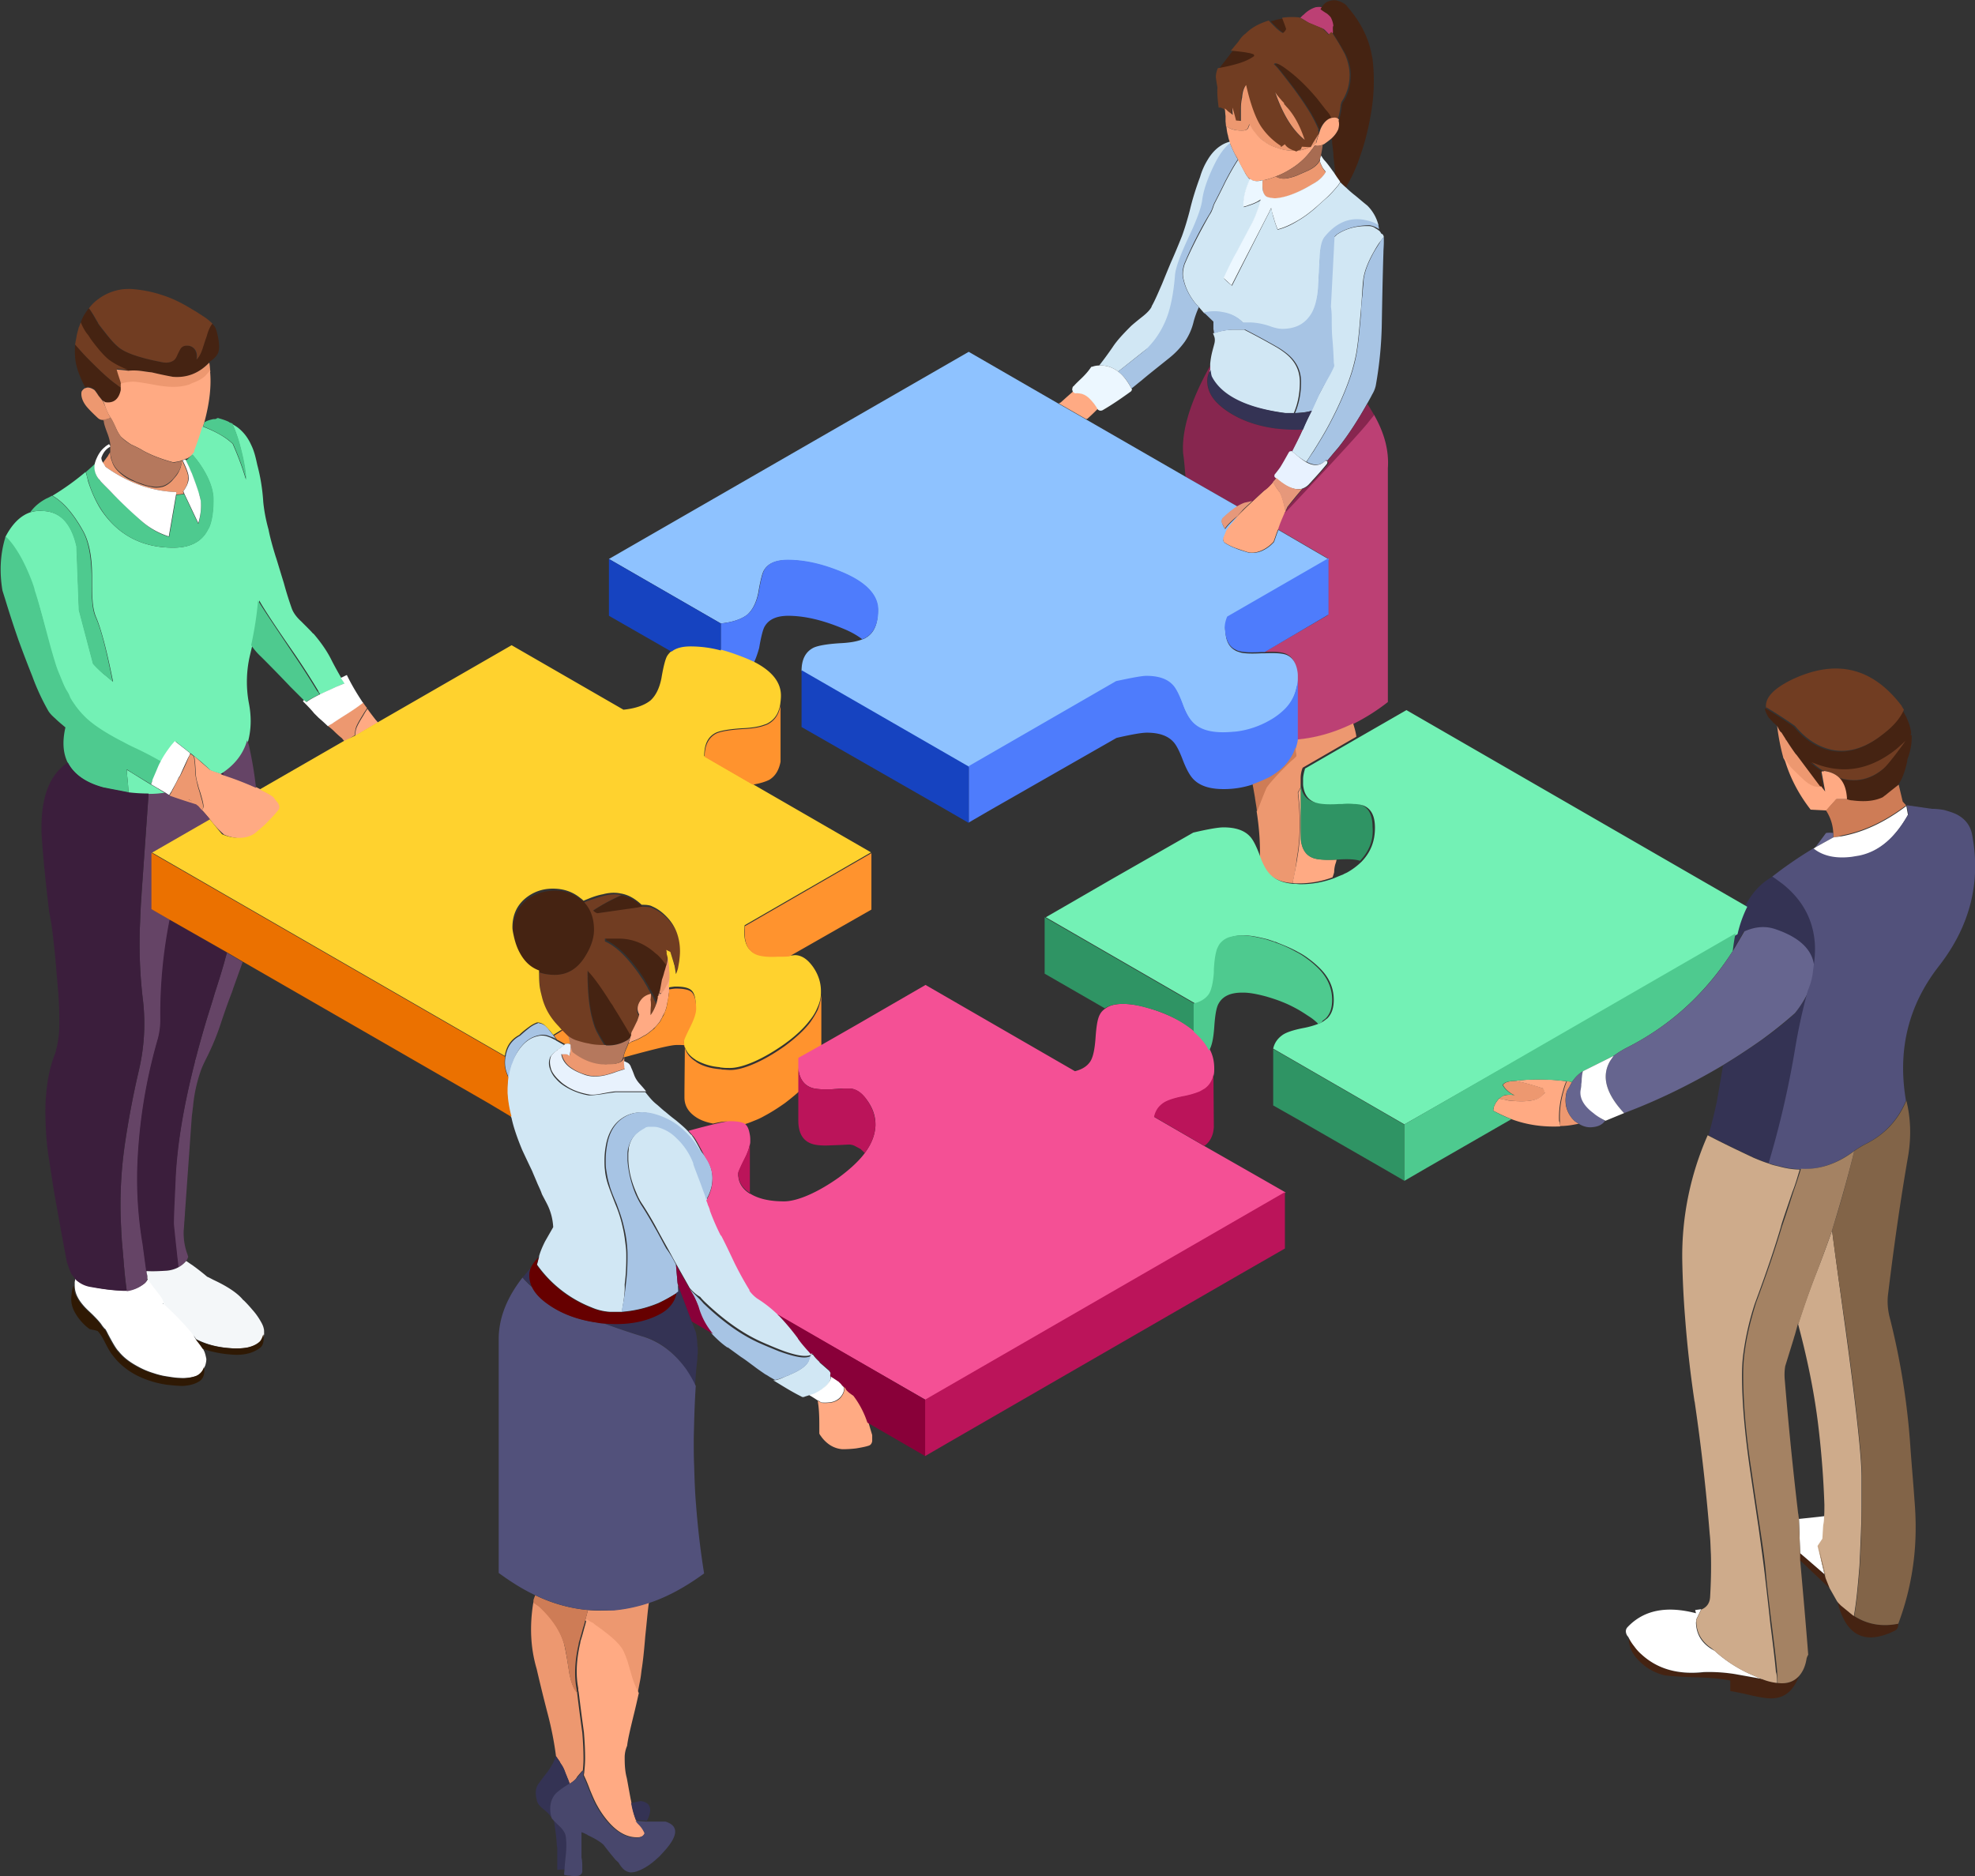 <svg width="180" height="171" viewBox="0 0 180 171" fill="none" xmlns="http://www.w3.org/2000/svg"><rect x="0" y="0" width="180" height="171" fill="#333333" stroke="none"/><g clip-path="url(#clip0_195_3736)" fill-rule="evenodd" clip-rule="evenodd"><path d="M122.662 17.082c-.184-.184-.368-.33-.552-.515-.147-.22-.294-.44-.405-.587-.037-.147-.037-.33-.037-.478 0-.11-.036-.22-.036-.33 0-.11-.037-.22-.037-.331 0-.11-.037-.22-.037-.367-.037-.184-.037-.368-.037-.552-.037-.183-.037-.404-.073-.587 0-.11-.037-.184-.037-.294 0-.147 0-.257-.037-.367v-.037l.074-.074c.22-.22.368-.477.515-.734.11-.294.11-.551.037-.772.147-.44.257-.918.294-1.432l.074-.258c.441-.624.699-1.396.736-2.24.036-.588-.037-1.213-.295-1.8a3.68 3.68 0 00-.257-.551 50.149 50.149 0 00-.994-1.653c-.037-.037-.037-.11-.11-.147v-.662c-.037-.257-.074-.477-.184-.624a1.141 1.141 0 00-.184-.257 1.64 1.64 0 00-.258-.22c-.221-.148-.405-.295-.552-.368l.147-.147.147-.184c.148-.22.368-.367.663-.44.294-.074.552-.074.809.036.184.037.332.147.479.22.11.074.221.184.294.295 1.178 1.359 1.877 2.755 2.172 4.187l.11.551a17.05 17.05 0 01-.074 4.555c-.22 1.433-.552 2.94-1.104 4.445-.294.919-.736 1.837-1.251 2.719zm45.635 55.8c-.037-.882-.258-1.543-.699-1.947 1.472.44 2.76.183 3.901-.735.294-.257.773-.808 1.435-1.69.221-.294.442-.624.662-.918a5.528 5.528 0 01-.846.771c-2.503 1.984-5.079 2.351-7.802 1.14.11.073.258.183.442.33.22.183.478.33.736.514h-.148c-.036.037-.073.037-.073.037l.331 1.8a2.353 2.353 0 01-.368-.478l-2.135-2.902c-.036-.037-.036-.073-.073-.073a24.793 24.793 0 01-.847-1.25c-.036-.036-.036-.036-.073-.11-.147-.22-.295-.404-.368-.587l-.147-.147c-.111-.147-.184-.33-.258-.478a2.157 2.157 0 01-.295-.257s-.036 0-.073-.037c0 0 0-.036-.037-.073l-.11-.11-.037-.037c-.074-.073-.111-.147-.184-.184a2.887 2.887 0 01-.368-.771v-.147c.736.44 1.619.992 2.613 1.69.773.918 1.619 1.58 2.576 1.947 1.766.698 3.607.293 5.484-1.213.92-.698 1.545-1.432 1.876-2.204.148.257.295.515.405.772.184.44.331.881.368 1.322-.073.11-.073.147.037.147.037.661-.074 1.396-.368 2.167-.037.147-.037.294-.074.405-.184.808-.441 1.506-.846 2.057-.331.294-.699.55-1.067.845-.111.11-.258.183-.368.294-.773.33-1.693.44-2.797.293-.037-.11-.221-.147-.405-.183zM9.385 36.514A2.776 2.776 0 018.98 36a3.914 3.914 0 00-.368-.514c-.295-.184-.515-.257-.7-.22-.036 0-.073.036-.11.036h-.037a10.994 10.994 0 01-.662-1.506c-.074-.257-.147-.478-.184-.698-.11-.551-.11-1.139-.074-1.69.331.368.736.845 1.252 1.36l.368.367c.883.881 1.619 1.543 2.208 1.947.147.11.257.183.368.257v.22c-.184.845-.663 1.213-1.399 1.102-.073 0-.147-.073-.257-.147zM7.36 29.388c.148-.441.405-.882.737-1.286.036.037.147.184.33.514.185.294.332.588.48.809v.036c.146.22.44.588.846 1.102.441.515.736.845.957 1.029.625.55 1.987 1.029 4.084 1.433.405.073.737.036.957-.147.148-.11.295-.331.405-.588.147-.33.258-.514.332-.588.147-.184.404-.22.699-.184.368.074.588.294.699.698.037.22.037.404 0 .551.184-.147.368-.477.515-.918.037-.037.037-.073.037-.11.074-.184.184-.551.368-1.102.147-.551.331-.919.515-1.139.037.037.11.073.147.147.148.147.258.404.332.771.22.882.22 1.506.037 1.837-.148.257-.369.478-.7.698l-.11.11c-.92.992-2.024 1.433-3.312 1.286-.626-.11-1.252-.257-1.914-.404a13.91 13.91 0 00-1.141-.147 4.483 4.483 0 00-.994 0c-.773-.294-1.398-.588-1.803-.955-.442-.367-.957-.955-1.582-1.8-.11-.147-.184-.294-.295-.44a4.732 4.732 0 01-.626-1.213zm104.997-24.76h.184a8.73 8.73 0 011.362.184c.258.037.442.074.552.147l.037.147c-.405.257-.883.478-1.509.698-.515.147-1.104.294-1.766.404h-.037v-.037c0-.036.037-.073.073-.11l1.104-1.432zm4.674-2.938c.148.33.258.661.368 1.028-.073.184-.147.294-.294.368-.331-.184-.736-.551-1.288-1.139.073-.037.11-.037.184-.037.368-.147.662-.183 1.03-.22zm4.417 9.073a.96.96 0 00-.405.11c-.331.184-.589.515-.773.956a12.346 12.346 0 00-.699-1.396c-.405-.698-.957-1.506-1.583-2.351-1.177-1.543-1.766-2.278-1.766-2.13 0-.295.404-.148 1.251.477.883.66 1.766 1.506 2.687 2.608l.772.992c.111.147.221.293.332.404.073.11.147.22.184.33zM53.29 82.25c.589.625.883 1.47.883 2.498 0 .661-.258 1.433-.736 2.314-.7 1.176-1.656 1.8-2.834 1.8-.515 0-.957-.073-1.398-.22-.81-.294-1.399-.919-1.84-1.763a5.968 5.968 0 01-.479-1.433 3.225 3.225 0 01-.11-.735c0-1.065.405-1.947 1.14-2.608.7-.588 1.546-.882 2.54-.918.994-.037 1.84.257 2.54.881.11.037.183.11.294.184zm3.349-.624c.699.11 1.325.477 1.913 1.028a9.67 9.67 0 01-.478.11c-2.355.331-3.57.478-3.643.515-.184-.074-.295-.147-.368-.258.736-.514 1.582-.955 2.576-1.395zm.846 12.82a1.043 1.043 0 01-.331.367c-.037 0-.037.037-.074.037a3.147 3.147 0 01-1.766.404h-.037c-.037 0-.074-.037-.11-.037a33.693 33.693 0 01-.736-1.249c-.221-.44-.368-.955-.516-1.58-.22-1.028-.33-2.277-.33-3.746 0-.184 0-.294.036-.294v.074c.478.477 1.178 1.432 2.098 2.901.036.037.073.074.11.147.074.11.147.22.22.368.443.698.921 1.506 1.436 2.388l.037.036c0 .11 0 .147-.037.184zm2.613-3.967c-.037.11-.037.183-.073.294v.146c-.037.184-.074.331-.11.478l-.222-.44-.22-.442-.332-.55v-.037a3.231 3.231 0 01-.22-.368.592.592 0 01-.148-.257c-.11-.184-.257-.367-.368-.55-1.104-1.58-2.134-2.572-3.165-3.05v-.257h1.252c1.288 0 2.428.478 3.422 1.396.074.073.147.11.221.184.258.257.478.514.7.844-.038.147-.111.368-.222.698-.036.184-.11.368-.184.625 0 .037-.073.404-.22 1.102-.11.11-.11.147-.11.184zm103.93 51.722v-.661l2.208 1.91.184.441.368.918-2.76-2.608zm-15.568 7.127c.148.293.332.551.552.771.185.257.405.514.663.735 1.435 1.322 3.312 1.873 5.667 1.616.957-.037 1.914 0 2.871.184.81.147 1.619.294 2.466.441.478.183.92.293 1.325.33.846.11 1.472-.073 1.95-.624-.552 1.469-1.472 2.13-2.834 2.02-.441-.037-1.03-.147-1.803-.331a26.037 26.037 0 00-1.619-.33v-.955c-.699-.147-1.73-.257-3.018-.294-1.398-.037-2.392-.11-2.981-.184a4.871 4.871 0 01-2.282-1.285c-.662-.662-.993-1.36-.957-2.094zm24.548-1.323c0 .331-.111.551-.368.661-2.724 1.323-4.453.404-5.19-2.755.111.147.221.294.368.441 0 0 0 .037.037.037l1.031.845c.037.036.073.073.147.11 1.178.735 2.503.955 3.975.661z" fill="#452312"/><path d="M109.266 27.992l-.331-.367c-.552-.698-.884-1.396-1.031-2.058-.147-.44-.11-.955.074-1.506.662-1.543 1.435-3.012 2.245-4.445a1.97 1.97 0 00.257-.477c.111-.257.148-.441.184-.514.221-.441.589-1.14 1.031-2.058.405-.771.773-1.432 1.141-1.983h.037c.147.294.331.66.552 1.065.11.22.22.404.294.478.074.11.147.183.221.22v.037a5.604 5.604 0 00-.552 1.8c-.037.22-.037.477-.037.698.147-.037.294-.074.478-.147a4.8 4.8 0 00.81-.33c.11-.038.184-.111.295-.184-.074.33-.185.697-.332 1.065a13.27 13.27 0 01-.589 1.322l-1.288 2.425a69.232 69.232 0 00-1.177 2.35c.147.148.368.368.736.662.736-1.47 1.84-3.637 3.275-6.465.111-.184.184-.404.295-.588.073.257.11.44.147.624.073.22.11.368.11.368.111.367.221.698.331.955.626-.147 1.252-.441 1.841-.808.515-.294 1.067-.698 1.656-1.213.625-.587 1.03-.918 1.177-1.065.295-.294.516-.55.736-.808.037-.074.111-.11.148-.184.036-.037.036-.073.073-.11 0 0 0-.037.037-.037 0-.036.037-.073.037-.11.147.147.331.33.552.514.184.184.441.405.662.588.295.22.699.588 1.252 1.029a3.802 3.802 0 011.03 1.837 3.536 3.536 0 00-1.03-.405c-1.473-.33-2.761.147-3.865 1.506-.257.331-.405.956-.441 1.948-.037.587-.074 1.506-.148 2.828-.11 1.102-.368 1.947-.809 2.498-.552.735-1.362 1.102-2.466 1.102-.258 0-.662-.073-1.141-.257a6.29 6.29 0 00-1.766-.33h-.663c-.478-.515-1.104-.846-1.914-.956-.515-.073-1.067-.037-1.656.037l-.478-.551zm16.855-6.392c-.147.184-.257.33-.404.514-.258.368-.479.772-.7 1.176-.441.845-.699 1.58-.773 2.204-.036.294-.073.771-.11 1.433-.037.477-.074 1.102-.147 1.8-.111 1.432-.221 2.497-.331 3.159v.037a16.066 16.066 0 01-.7 2.681c-.441 1.25-1.03 2.572-1.766 3.968-.442.844-.957 1.69-1.509 2.57-.184.258-.368.589-.626.956a7.666 7.666 0 01-1.288-.955h-.037c.258-.514.553-1.065.847-1.653.037-.11.11-.22.147-.33.295-.662.552-1.213.773-1.69.258-.552.478-.992.626-1.36.11-.183.368-.661.736-1.396.257-.514.478-.955.662-1.285v-.037s0-.037.037-.037c0-.037-.037-.073-.037-.073-.037-.11-.037-.22-.037-.33a43.66 43.66 0 00-.11-1.838c-.037-.734-.074-1.322-.074-1.836 0-.368 0-.772-.073-1.25l.331-6.391c.11-.074.221-.184.294-.257.81-.551 1.804-.808 2.908-.772.221 0 .441.074.625.22.074.037.148.074.221.148.111.036.184.146.295.33.147.037.184.147.22.294zm-15.825 11.755v-.183c.037-.441.111-.809.184-1.103.074-.293.148-.55.184-.698.074-.257.074-.514 0-.697-.036-.11-.073-.184-.11-.294.662-.22 1.288-.331 1.877-.331h.957a68.75 68.75 0 012.981 1.616c.368.22.662.441.846.588.847.698 1.252 1.543 1.252 2.572 0 1.028-.184 1.983-.553 2.828h-.846c-3.607-.477-5.852-1.58-6.735-3.343-.037-.22-.073-.404-.11-.588.073-.146.073-.257.073-.367zm-8.391.514a2.506 2.506 0 00-1.729-.55c.405-.515.809-1.066 1.214-1.654.405-.624.994-1.249 1.693-1.947.037-.036.368-.33 1.067-.881.368-.294.663-.588.81-.882v-.037c.295-.514.589-1.212.957-2.057.552-1.359.846-2.057.883-2.13.405-.919.699-1.653.92-2.204.295-.809.515-1.58.7-2.278.257-1.102.588-2.13.956-3.122a6.335 6.335 0 01.7-1.58c.331-.551.736-.992 1.214-1.286.221-.147.479-.257.736-.33.037 0 .074-.037.111-.037 0 .037.036.073.036.147-.552.477-1.067 1.175-1.472 2.057-.589 1.212-.957 2.278-1.067 3.196-.11.735-.552 1.91-1.288 3.453-.699 1.506-1.104 2.571-1.178 3.27-.147 1.469-.331 2.608-.589 3.452-.404 1.286-1.067 2.388-1.95 3.27-.111.037-.994.771-2.724 2.13zm-45.23 85.702h-1.104a4.949 4.949 0 01-1.656-.404 10.986 10.986 0 01-4.968-3.893l.184-.698v-.074c.11-.404.294-.845.552-1.359l.736-1.286a5.211 5.211 0 00-.552-2.094c-.147-.294-.331-.624-.478-.918-.11-.331-.258-.625-.405-.955-.147-.368-.331-.772-.479-1.139-.404-.845-.699-1.469-.92-1.947-.441-1.065-.773-2.02-.956-2.865 0-.037-.037-.074-.037-.11 0-.037-.037-.037-.037-.074a9.977 9.977 0 01-.331-2.057v-.367c0-.368.036-.735.073-1.066.037-.404.147-.771.258-1.138.037-.11.074-.258.147-.368.037-.073.037-.11.074-.183.588-1.213 1.324-1.947 2.245-2.131.257-.073.552-.073.883.037.11.036.184.073.294.11l.442.22s.037 0 .037.037c.147.073.368.22.736.404l-.037.037-.478.367c-.037 0-.074.037-.11.074h-.038v.036a2.872 2.872 0 00-.589.551 1.42 1.42 0 00-.036 1.103c.11.33.294.66.552.918.22.257.478.477.773.661a5.89 5.89 0 002.208.845c.294 0 .699-.037 1.214-.11.589-.11.994-.147 1.251-.184h2.687c.037.037.147.184.331.404.184.221.405.478.736.735.221.184.405.367.59.514.073.074.146.11.183.147.22.184.515.441.957.771.442.368.736.625.883.772l.148.147c.11.11.22.257.33.367.074.037.111.11.148.184.11.11.478.735 1.03 1.837l-.589-.735-.11-.184a10.614 10.614 0 00-1.14-1.359c-.626-.588-1.289-1.029-2.025-1.322-.073-.037-.11-.037-.184-.074-1.325-.514-2.466-.477-3.422.184-.773.514-1.289 1.396-1.473 2.571a7.03 7.03 0 00-.11 1.286c0 .257 0 .551.037.808.037.478.147.955.294 1.396.11.331.331.918.663 1.763.294.698.515 1.396.662 2.094.147.588.22 1.212.294 1.837.037.294.037.624.037.918 0 .772-.036 1.617-.147 2.462.037.771-.11 1.616-.258 2.497zm6.183-2.167c-.405-.735-.81-1.433-1.214-2.167-.295-.515-.552-1.029-.847-1.543a112.01 112.01 0 01-1.067-1.947 32.637 32.637 0 00-1.14-1.91 5.241 5.241 0 01-.59-1.102c-.441-.992-.699-1.984-.736-3.049v-.515c0-.146.037-.293.037-.477v-.037c.11-.624.405-1.139.883-1.506.221-.184.479-.367.736-.477 0 0 0-.037.037-.037h.037l.147-.037h.479c.22.037.441.074.625.11.552.184 1.068.478 1.472.919a6.1 6.1 0 011.546 2.314v.073c.184.478.368.992.552 1.47.184.441.331.918.515 1.396.037.11.074.257.11.367.038.147.111.257.148.404.074.147.11.331.184.478v.036c.294.809.626 1.543.994 2.278h.036c.442.882.847 1.726 1.252 2.571.405.845.846 1.653 1.325 2.388v.074c.184.257.404.514.699.698.7.44 1.361.955 1.95 1.542l.221.221a21.497 21.497 0 011.656 1.983c0 .037.037.037.037.074.258.331.552.661.81.992.11.11.22.257.331.367l-.11.11c-.074.037-.11.074-.184.074-.442.147-1.362 0-2.687-.514a39.524 39.524 0 01-1.583-.662c-1.766-.771-3.532-2.02-5.299-3.71a4.396 4.396 0 01-.405-.441c-.405-.22-.736-.551-.957-.808zm10.894 9.772c-.221.073-.368.11-.442.146-.11.037-.184.037-.294-.036-.884-.441-1.693-.955-2.54-1.47h.11c.148 0 .516-.11 1.031-.367.147-.037.295-.11.442-.184.957-.404 1.509-.845 1.656-1.285.073-.258.147-.441.22-.478.038-.037.111-.037.185 0 .11.184.294.367.589.661v.037l.883.771c.037.037.073.111.11.184a.235.235 0 010 .221v.257c-.037.294-.257.587-.662.918-.258.22-.479.367-.736.478-.11.073-.258.11-.368.147-.037-.037-.11-.037-.184 0z" fill="#D1E7F4"/><path d="M126.121 21.6v.478c0 .33-.037.66-.037.955-.073 2.277-.11 4.408-.147 6.428a35.192 35.192 0 01-.552 5.694 2.68 2.68 0 01-.331.808c-.147.294-.295.551-.442.808-.883 1.58-1.766 2.94-2.686 4.078-.258.294-.589.698-.957 1.139-.037-.037-.074-.037-.111-.037-.037 0-.11.037-.11.073-.405.404-.957.441-1.656.074.221-.367.441-.698.625-.955.552-.882 1.068-1.727 1.509-2.572.736-1.395 1.325-2.718 1.767-3.967.331-.918.552-1.8.699-2.682v-.036c.11-.698.221-1.764.331-3.16.037-.697.074-1.285.148-1.8.036-.66.11-1.138.11-1.432.074-.625.331-1.36.773-2.204.221-.441.478-.808.699-1.176.074-.183.221-.33.368-.514zm-16.414 6.87c.589-.11 1.141-.148 1.656-.037.773.11 1.436.44 1.914.955h.662a6.29 6.29 0 011.767.33c.478.184.883.258 1.141.258 1.104 0 1.914-.368 2.466-1.103.441-.55.699-1.396.809-2.498.074-1.285.111-2.24.147-2.828.037-.992.184-1.616.442-1.947 1.104-1.36 2.392-1.873 3.864-1.506.368.073.736.22 1.031.404.037.147.073.257.073.404-.073-.074-.147-.11-.22-.147a1.816 1.816 0 00-.626-.22c-1.104 0-2.098.257-2.907.771-.111.073-.184.147-.295.257l-.331 6.392c.074.478.074.882.074 1.249 0 .514 0 1.102.073 1.837.037.404.074 1.028.111 1.836 0 .11 0 .22.036.331v.184c-.147.367-.368.771-.662 1.285-.405.735-.663 1.176-.736 1.396-.184.368-.368.809-.626 1.36-.441.147-.993.183-1.545.22.368-.845.552-1.8.552-2.829 0-1.028-.405-1.873-1.252-2.571a7.78 7.78 0 00-.846-.588 68.732 68.732 0 00-2.981-1.616h-.957c-.589 0-1.214.11-1.877.33-.037-.11-.037-.257-.074-.367v-.698l-.883-.845zm-.441-.478a8.4 8.4 0 00-.479 1.322 5.398 5.398 0 01-.81 1.837 7.522 7.522 0 01-1.398 1.47c-1.141.918-1.987 1.579-2.539 2.056-.332.258-.626.515-.92.735-.332-.661-.736-1.175-1.215-1.543 1.73-1.359 2.613-2.057 2.65-2.13.883-.882 1.546-1.984 1.95-3.27.258-.845.479-1.983.589-3.453.074-.66.479-1.763 1.178-3.27.736-1.542 1.178-2.717 1.288-3.452.11-.919.478-1.984 1.067-3.196.442-.918.92-1.616 1.472-2.057.111.294.258.624.442.992.074.147.147.293.294.514h-.036c-.368.55-.736 1.212-1.141 1.984-.442.918-.81 1.616-1.031 2.057-.037.073-.073.22-.184.514-.073.147-.147.33-.257.477a35.786 35.786 0 00-2.245 4.445c-.184.552-.221 1.066-.074 1.507.147.66.479 1.359 1.031 2.057l.368.404zm-47.66 87.281l.148 1.69.037.257.036.551c-.073.037-.11.074-.184.111a13.87 13.87 0 01-1.619.881 10.6 10.6 0 01-3.386.808c.184-.881.331-1.726.405-2.534.11-.845.147-1.69.147-2.462 0-.33 0-.624-.036-.918a10.08 10.08 0 00-.295-1.837c-.147-.698-.405-1.396-.662-2.094-.368-.844-.59-1.432-.663-1.763-.147-.441-.22-.918-.294-1.396-.037-.257-.037-.514-.037-.808 0-.441.037-.881.11-1.286.184-1.212.7-2.057 1.472-2.571.92-.624 2.061-.698 3.423-.184.074.037.11.037.184.074a6.025 6.025 0 012.024 1.322c.405.368.81.845 1.141 1.359l.11.184.59.735c.515.734.735 1.506.662 2.277-.037.551-.221 1.102-.552 1.69-.037-.11-.074-.257-.11-.367-.185-.478-.332-.919-.516-1.396-.184-.478-.368-.955-.552-1.47v-.073a6.1 6.1 0 00-1.546-2.314 3.681 3.681 0 00-1.472-.919 1.732 1.732 0 00-.625-.11h-.478l-.148.037h-.037c-.037 0-.037 0-.037.037-.257.147-.515.294-.736.477-.478.368-.736.882-.883 1.506v.037c-.037.147-.037.294-.037.478v.514a9.987 9.987 0 00.736 3.049c.184.404.368.771.59 1.102.404.624.772 1.249 1.14 1.91.368.625.7 1.286 1.067 1.947.332.441.626.955.884 1.469zm-11.15-20.865a2 2 0 00.257.33 1.642 1.642 0 00-.441-.22 2.52 2.52 0 01-.295-.11 1.47 1.47 0 00-.883-.037c-.92.184-1.693.882-2.245 2.131-.037.074-.037.11-.074.184-.036.11-.073.22-.147.367-.11.367-.22.735-.258 1.139-.036-.037-.036-.11-.073-.147a2.8 2.8 0 01-.221-1.727c.037-.11.037-.22.074-.33.184-.735.625-1.25 1.25-1.58.369-.33.59-.514.737-.624a2.74 2.74 0 01.883-.515c.037-.036.074-.036.11 0 .221.037.405.11.59.257l.22.22c.11.148.295.368.516.662zm1.435 1.837c-.037 0-.074-.037-.11-.037-.037 0-.037-.037-.037-.037.036 0 .11.037.147.074zm18.732 29.535l-.515-.294a3.236 3.236 0 00-.368-.221c-.368-.257-.7-.477-1.03-.734-.405-.294-.773-.588-1.178-.845l-1.215-.882v.037c-.441-.294-.846-.661-1.214-1.029l-.037-.037-.11-.11a6.442 6.442 0 01-1.325-2.534 3.949 3.949 0 00-.479-1.066l-.33-.551s0-.036-.038-.073l.92.918c.11.11.258.257.405.441 1.767 1.69 3.496 2.939 5.3 3.71.588.257 1.14.478 1.582.661 1.325.478 2.208.662 2.687.515.037 0 .11-.037.184-.074.037-.037.037-.073.11-.11-.073.073-.147.22-.22.478-.148.44-.7.881-1.657 1.285a2.237 2.237 0 01-.441.184c-.516.22-.884.331-1.03.331z" fill="#A7C4E4"/><path d="M123.361 65.975a14.168 14.168 0 01-5.152 1.47v-5.988c0-.22-.037-.404-.074-.588-.147-.624-.442-1.065-.957-1.285-.368-.147-1.03-.22-1.95-.147l5.814-3.38v-5.143l-4.6-2.681c.221-.588.405-1.066.589-1.506 1.398-1.47 2.686-2.866 3.864-4.115 1.693-1.837 2.944-3.196 3.717-4.114.221-.294.442-.551.589-.735.994 1.727 1.398 3.343 1.288 4.923v21.306a18.453 18.453 0 01-3.128 1.983zm-1.877-63l-.258.258c-.257-.258-.441-.478-.589-.588l-1.324-.551-.663-.404c-.037 0-.11 0-.147-.037.074-.11.184-.22.331-.33a2.568 2.568 0 011.067-.662c.221-.037.442-.037.552 0l-.11.184c.11.073.294.22.552.367.11.074.184.147.258.22.073.074.147.148.184.258.073.147.147.367.184.624v.037c-.074.11-.037.33-.037.624z" fill="#BC4074"/><path d="M173.523 64.69c-.331.771-.957 1.506-1.877 2.204-1.877 1.506-3.717 1.91-5.483 1.212-.957-.367-1.804-1.028-2.576-1.947a42.337 42.337 0 00-2.613-1.69v.147c-.184-.918.552-1.763 2.208-2.608 4.085-1.984 7.434-1.212 10.12 2.314.074.147.148.257.221.368zM8.097 28.102l.037-.037c.331-.44.736-.771 1.214-1.065a4.644 4.644 0 011.546-.588c.368-.073.7-.073 1.03-.073 1.03.073 1.988.257 2.945.588.92.293 1.766.734 2.613 1.248l.552.331c.147.11.294.184.441.294.368.22.663.477.883.698-.184.22-.367.588-.515 1.139-.184.514-.294.881-.368 1.102 0 .037-.037.11-.037.11-.147.44-.33.735-.515.918a1.389 1.389 0 000-.55.86.86 0 00-.7-.699c-.293-.036-.514 0-.698.184-.074.073-.184.294-.331.588-.11.294-.258.514-.405.587-.221.147-.552.22-.957.147-2.135-.404-3.496-.881-4.085-1.432-.221-.184-.552-.514-.957-1.029-.405-.514-.7-.881-.847-1.102v-.037c-.147-.22-.294-.514-.478-.808-.22-.33-.331-.514-.368-.514zm-.736 1.286c.184.44.405.845.662 1.138.11.147.184.294.295.441.625.845 1.14 1.433 1.582 1.8.442.33 1.03.661 1.804.955a19.967 19.967 0 00-1.068-.11c.037.22.148.514.295.955.037.147.073.294.11.404v.368c-.11-.074-.258-.147-.368-.257-.589-.404-1.325-1.066-2.208-1.947l-.368-.368c-.515-.514-.92-.992-1.251-1.359.037-.294.11-.55.147-.845.037-.147.074-.33.147-.55 0-.074.037-.111.037-.185.037 0 .074-.183.184-.44zM120.16 12.269c-.037.037-.074.11-.11.147-.258.404-.442.698-.552.919-.037.036-.037.073-.074.11h-.111l-.699-.037-.11.257-.295.11-.147.074a.279.279 0 01-.147-.074c-.405-.146-.699-.33-.883-.55l-.368.257v-.11a7.464 7.464 0 01-1.804-1.764c-.478-.735-.956-1.984-1.361-3.784-.221.258-.331.662-.368 1.14-.037.293-.074.66-.111 1.064v1.066l-.441-.037-.037-.147c-.111-.44-.221-.808-.295-1.028 0 .22 0 .477.037.66l-.441-.33c-.111-.11-.221-.184-.295-.257-.11-.073-.221-.11-.294-.147h-.184c-.111-.808-.147-1.396-.111-1.837-.073-.367-.11-.66-.147-.918 0-.33.074-.588.184-.845h.037a15.91 15.91 0 001.766-.404c.626-.184 1.105-.404 1.509-.698l-.036-.147c-.111-.037-.295-.11-.552-.147-.332-.073-.773-.11-1.362-.183h-.184l.699-.845c.184-.294.405-.551.663-.735.552-.551 1.251-.918 2.097-1.176.552.588.957.992 1.288 1.14a.767.767 0 00.295-.368c-.111-.367-.258-.698-.368-1.029a6.855 6.855 0 011.509-.036c.036 0 .11.036.147.036l.662.404 1.325.551c.111.11.331.294.589.588l.258-.257c.036.037.073.11.11.147.368.551.699 1.102.994 1.653.11.184.184.367.257.551.221.625.332 1.212.295 1.8a4.285 4.285 0 01-.736 2.24l-.074.258a6.636 6.636 0 01-.294 1.433c0-.037-.037-.037-.037-.074-.111-.147-.295-.22-.515-.184-.074-.11-.111-.22-.184-.33-.111-.147-.221-.294-.332-.404L120.05 9c-.921-1.102-1.841-1.984-2.687-2.608-.81-.625-1.251-.772-1.251-.478 0-.147.589.588 1.766 2.13.626.846 1.178 1.654 1.583 2.352.294.514.515.955.699 1.396 0 .037-.037.073-.037.11.111.11.037.22.037.367zm-3.128-2.791l-.037-.074c-.074-.073-.147-.184-.258-.294-.257-.294-.441-.514-.552-.698.7 2.02 1.583 3.453 2.687 4.335-.405-1.212-.92-2.204-1.583-2.939 0-.073-.11-.184-.257-.33zm50.603 61.42c-.368-.367-.847-.588-1.435-.661v.036a5.184 5.184 0 01-.736-.514c-.184-.147-.332-.294-.442-.33 2.723 1.212 5.299.844 7.802-1.14.294-.256.589-.514.846-.77-.22.33-.441.624-.662.918-.662.881-1.141 1.47-1.435 1.69-1.178.955-2.503 1.212-3.938.77zM58.553 82.653c.442 0 .773.037.957.147.515.22.957.551 1.398 1.029.405.44.7.918.883 1.469.184.55.258 1.065.258 1.616 0 .294-.037.588-.074.919-.036.22-.073.404-.11.624-.074.257-.147.44-.184.514-.037-.22-.073-.514-.147-.845 0-.036-.037-.073-.037-.11-.11-.367-.22-.734-.331-1.065l-.368-.184.037.184v.184c0 .257-.037.514-.11.844-.222-.293-.442-.587-.7-.844-.074-.074-.147-.147-.22-.184-.995-.918-2.135-1.396-3.423-1.396H55.13v.257c1.03.441 2.061 1.47 3.165 3.05.11.183.258.367.368.55.037.074.11.184.148.257.073.11.147.258.22.368v.036l.332.551c.073.147.184.294.22.441l.221.441a3.86 3.86 0 01-.552 1.102c.037-.55.037-.845.037-.882 0-.183 0-.367-.037-.514 0-.22.037-.404.037-.55a1.64 1.64 0 00-.846.477c-.221.257-.368.55-.368.881-.037.184 0 .331.147.515-.037.183-.11.367-.184.587a6.68 6.68 0 01-.515 1.029c-.037.037-.037.11-.037.147v.073s0-.036-.037-.036a81.892 81.892 0 00-1.435-2.388c-.074-.11-.148-.257-.221-.368-.037-.036-.074-.11-.11-.146-.92-1.47-1.62-2.425-2.098-2.902v-.074c-.037 0-.037.11-.037.294 0 1.47.11 2.718.331 3.747.147.624.294 1.139.515 1.58.184.33.405.77.736 1.248h-.037c-.552 0-1.067-.036-1.472-.146-.294-.037-.699-.147-1.14-.294a3.066 3.066 0 01-.957-.588c-.11-.074-.184-.184-.295-.257-.11-.11-.22-.22-.331-.368-.7-.734-1.178-1.542-1.435-2.498-.11-.404-.184-.844-.258-1.285-.037-.404-.073-.845-.037-1.25.405.148.884.221 1.399.221 1.178 0 2.134-.588 2.834-1.8.515-.845.736-1.616.736-2.314 0-1.029-.295-1.837-.884-2.498.11-.037.221-.11.368-.147.516-.184.994-.33 1.399-.44.552-.148 1.104-.184 1.62-.074-.995.44-1.84.918-2.577 1.396.074.11.184.183.368.257.074 0 1.288-.184 3.644-.514.183-.037.33-.074.478-.074z" fill="#713D22"/><path d="M117.804 80.486h-.111c-.846-.074-1.509-.33-1.987-.772-.294-.294-.589-.734-.883-1.396v-.147c.036-1.175-.037-2.571-.295-4.224.479-1.25.773-1.984.884-2.204.331-.514 1.067-1.286 2.208-2.388.147-.147.294-.294.478-.44 0-.295-.037-.589-.074-.882.074-.184.111-.404.148-.625 1.729-.147 3.422-.624 5.152-1.47.147.478.258.882.294 1.213l-4.894 2.829a2.598 2.598 0 00-.184.991v.808c-.037.074-.074.11-.111.184-.036.11-.11.184-.147.294.221 1.91.221 3.637.037 5.18v.036c0 .074-.037.147-.037.22-.037.221-.073.442-.11.699a15.774 15.774 0 01-.368 2.094zm48.1-8.78c-.405.147-.92-.073-1.582-.588-.736-.698-1.141-1.065-1.141-1.102-.258-.33-.479-.624-.663-.955v-.037a19.823 19.823 0 01-.552-2.865c.074.147.148.33.258.478.037.073.11.11.147.147.111.183.258.404.368.587 0 .037.037.074.074.11.257.405.552.846.846 1.25l.074.073 2.171 2.902zm-112.32 75.049a12.52 12.52 0 002.355 0 15.064 15.064 0 003.239-.698l-.037.037c-.11.698-.184 1.69-.331 3.049-.11 1.359-.221 2.388-.332 3.049-.036.294-.073.661-.147 1.028-.073.368-.147.735-.22 1.139 0 .037-.037.037-.037.074-.221-.331-.405-.772-.59-1.396-.036-.147-.073-.257-.11-.368-.147-.514-.257-.881-.33-1.138-.148-.551-.295-.882-.442-1.066-.405-.624-1.215-1.359-2.43-2.204a2.006 2.006 0 01-.33-.257h-.038c-.147-.11-.294-.184-.478-.294.11-.367.184-.661.258-.955zm-1.656 15.833c-.074-.11-.11-.257-.184-.441-.074-.147-.11-.294-.184-.441-.037-.11-.074-.184-.11-.294a2.734 2.734 0 00-.406-.734c-.036-.037-.036-.074-.036-.111-.037-.073-.148-.22-.332-.477a30.745 30.745 0 00-.736-3.784 151.47 151.47 0 01-1.03-4.188c-.552-1.873-.663-3.894-.295-6.098.148.111.332.258.516.368 1.14 1.028 1.877 2.13 2.245 3.306.11.404.294 1.359.515 2.828.184.882.405 1.433.699 1.727.11.882.258 2.094.478 3.673.074.845.11 1.653.11 2.388 0 .441-.036.845-.073 1.212v-.147c-.147.147-.331.368-.515.588-.074.184-.294.404-.662.625zm-35.33-120.6c.367.734.551 1.249.551 1.506 0 .257-.036.514-.147.771-.11.22-.22.404-.331.551l.074.184a4.066 4.066 0 01-.7.073l.037-.22c-2.282-.074-4.416-.845-6.477-2.314-.11-.147-.184-.257-.22-.368.146-.183.294-.404.44-.587.074-.147.148-.258.222-.368 0 .257.036.551.147.808.11.368.294.662.552.919.405.404.883.735 1.398.918.258.11.515.22.736.294.295.11.626.184.994.257.331.074.626.037.957-.036.331-.11.589-.294.846-.552.148-.183.332-.367.479-.587.147-.22.22-.404.294-.588.074-.257.11-.44.11-.551 0-.074 0-.11.037-.11zm-6.515-3.894c-.257.11-.515.184-.736.184-.22 0-.368-.11-.515-.258-.552-.514-.883-.881-.994-1.028-.33-.441-.478-.882-.404-1.286a.72.72 0 01.33-.33h.038c.036 0 .073-.037.11-.037.184-.037.442.037.7.22.036.037.183.22.367.514.148.184.295.368.405.515.074.11.11.257.184.404.184.477.368.881.515 1.102zm.957-3.05a6.009 6.009 0 00-.11-.403c-.147-.441-.258-.772-.295-.955.442.036.81.073 1.068.11.294-.037.625-.037.993 0s.736.11 1.141.147a35.24 35.24 0 001.914.404c1.288.11 2.392-.33 3.312-1.286 0 .037.037.074.037.11v.037c.037.22.037.44.073.661-.036.074-.183.22-.404.478-.184.22-.626.44-1.252.698-.073.037-.147.037-.22.11-.736.257-1.73.294-2.945.073-1.214-.22-1.95-.33-2.17-.33-.406-.037-.774.037-1.142.147zm20.39 32.549a2.146 2.146 0 01-.258-.294 9.023 9.023 0 01-.736-.661c-.147-.147-.331-.294-.515-.441.037-.037.073-.11.11-.147h.037c.074-.037.11-.074.184-.11.258-.184.552-.368.883-.588a29.21 29.21 0 001.95-1.323c.111.184.258.368.369.515-.074.147-.221.33-.368.588-.368.587-.589.991-.663 1.248a2.18 2.18 0 00-.073.625l-.92.588zm86.522-53.853c-.221 0-.442 0-.663-.037a3.897 3.897 0 01-.883-.22c-.478-.147-.883-.331-1.251-.625-.11-.11-.258-.184-.368-.294-.258-.257-.515-.514-.699-.845-.148-.257-.221-.404-.221-.404-.074.184-.111.294-.147.368-.074.146-.258.22-.589.22-.552 0-1.031-.147-1.399-.404v-.074l-.037-.367v-.477c-.036-.258-.036-.515-.073-.698.11.073.184.146.294.257l.442.33c-.037-.22-.037-.44-.037-.66.074.22.184.587.295 1.028l.036.147.442.036V9.955c0-.404.037-.735.11-1.065.037-.478.148-.882.368-1.139.405 1.8.884 3.049 1.362 3.784a6.347 6.347 0 001.803 1.763v.11l.368-.257c.148.257.442.44.847.588zm-.92-4.261c.147.146.221.257.294.33.663.735 1.178 1.727 1.583 2.939-1.104-.882-1.988-2.314-2.687-4.335.111.184.295.404.552.698.074.11.184.184.258.294v.074zm1.214 4.26l.295-.11.11-.257.699.037a3.168 3.168 0 01-1.104.33zm1.914-1.469c-.074.22-.147.478-.221.772-.147.11-.294.22-.441.294.11-.22.294-.515.552-.919.036-.073.036-.11.11-.147zm-5.079 4.151c.074 0 .184-.036.295-.036.294-.074.589-.184.92-.294.257.147.552.22.883.183a4.3 4.3 0 001.067-.293c.663-.294 1.031-.441 1.141-.515.442-.22.736-.514.92-.845v.147c.037.147.111.294.184.441.037.11.111.184.184.294l.147.184v.036c-.257.441-.662.772-1.214 1.102-.736.404-1.288.698-1.656.845-.626.258-1.215.404-1.767.441-.331-.037-.588-.073-.736-.147-.147-.073-.257-.257-.331-.477a3.535 3.535 0 01-.037-1.066zm23.039 82.102c.809.147 1.656.404 2.576.698l.11.368c.147-.11.037 0-.294.33-.479.441-1.436.551-2.945.404-.331-.073-.662-.11-.92-.183.148-.147.295-.257.479-.294.331-.074.662-.074.957 0-.295-.11-.552-.294-.81-.551a1.625 1.625 0 01-.294-.404.748.748 0 01.368-.257c.221-.074.515-.11.773-.11zm5.152.11c-.074.11-.147.258-.221.405-.074.147-.184.294-.258.44-.257.992-.073 1.801.516 2.498l.22.221.332.22c-.037.037-.074.037-.111.037-.515.11-1.03.184-1.545.184-.037-.184-.037-.331-.037-.478-.037-.918.073-1.8.331-2.681.037-.074.037-.184.074-.258.073-.257.147-.477.257-.698.111.037.295.074.442.11zM17.665 68.952v.037c.073.33.11.881.147 1.58 0 .146.073.477.184.954.037.147.074.331.147.515.22.771.368 1.249.368 1.47 0 .183-.037.293-.147.366-.147-.147-.258-.294-.368-.404-.037-.036-.037-.036-.074-.036l-.073-.074c-1.546-.477-2.356-.771-2.43-.808.074-.11.148-.22.221-.367.037-.037.037-.11.074-.147.184-.33.368-.735.589-1.14.037-.036.074-.11.11-.146.295-.588.552-1.139.736-1.616.074-.147.148-.294.184-.404.11 0 .184.11.332.22zm-.405 3.967c.037 0 .11.037.22.11-.073-.036-.183-.11-.257-.146-.037-.037-.037 0 .037.036zm43.132 17.523l-.11.11a.282.282 0 01-.184-.073c0-.037 0-.074.037-.147.147-.698.184-1.066.22-1.103.074-.22.148-.44.184-.624.11-.294.148-.551.221-.698.074-.33.11-.588.11-.845.074.257.148.551.185.845 0 .147.036.257.036.404v.22c.037.221.037.405.037.588 0 0-.037.037-.037.074-.184.404-.33.771-.515 1.028-.11.11-.147.147-.184.22zm-8.39 5.143c.036 0 .073.036.11.036.036.11.073.184.147.22.883.662 1.766 1.03 2.686 1.14.148 0 .258.036.405 0 .405 0 .7 0 .92-.074.331-.073.552-.257.626-.551v.33c0 .221.037.405.037.552l.036.183-.699.22c-.441.148-.846.295-1.214.368-.59.11-1.141.11-1.62-.037-.036 0-.073-.036-.11-.036a4.205 4.205 0 01-1.288-.625 2.03 2.03 0 01-.846-1.249h.368c.073 0 .147 0 .22.037l.037.037c.037.036.037.036.11.036a3.21 3.21 0 00.074-.587z" fill="#ED9870"/><path d="M167.634 70.898c.442.44.663 1.102.7 1.947h-.957l-.92 1.029-1.436-.074c-1.141-1.47-1.95-3.049-2.429-4.775.184.33.405.624.663.955.037.036.405.404 1.141 1.102.625.55 1.177.734 1.582.587.111.147.221.294.368.478l-.331-1.8s.037-.037.074-.037h.147v-.037c.552.074 1.03.258 1.398.625zM56.933 160.237c0 .661.037 1.249.184 1.8.037.147.147.808.368 1.983.037.111.037.221.074.331.11.625.257 1.176.405 1.58H58c.037.073.11.183.295.367.22.257.404.514.515.771-.11.258-.331.404-.736.404-.883 0-1.693-.404-2.503-1.285a8.272 8.272 0 01-1.104-1.543c-.22-.367-.441-.882-.699-1.506a14.764 14.764 0 00-.552-1.323c0-.11.037-.22.037-.33.037-.368.073-.772.073-1.213 0-.734-.036-1.506-.11-2.387-.22-1.58-.368-2.792-.478-3.674-.037-.11-.037-.22-.037-.33-.221-1.139-.184-2.462.147-3.968.037-.11.037-.22.074-.367.147-.441.257-.882.368-1.286.073-.22.11-.441.184-.661.147.11.294.184.478.294h.037c.11.073.22.184.331.257 1.215.845 2.061 1.58 2.429 2.204.11.184.258.551.442 1.065.073.258.184.625.33 1.139.038.11.075.257.111.368.184.587.405 1.065.59 1.395-.111.478-.258 1.176-.48 2.058-.294 1.212-.515 2.13-.588 2.755a2.658 2.658 0 00-.221 1.102zM18.622 38.498c-.037.11-.074.22-.11.367a22.084 22.084 0 01-.737 2.204v.11c-.11.148-.22.258-.33.368l-.406.257h-.073s-.037 0-.037.037h-.037a2.538 2.538 0 01-.294.11c-.037 0-.037.037-.074.037-.22.073-.478.11-.736.147-1.104-.294-2.024-.661-2.76-1.066-.22-.147-.589-.33-1.067-.55a5.805 5.805 0 01-.957-.735c-.147-.184-.295-.441-.479-.845-.184-.404-.33-.698-.441-.845 0-.037-.037-.037-.037-.074-.147-.22-.331-.587-.515-1.138a1.358 1.358 0 00-.184-.404c.073.073.184.146.257.183.736.11 1.215-.257 1.399-1.102v-.588a4.11 4.11 0 011.14-.183c.258 0 .957.11 2.172.33 1.214.22 2.171.184 2.944-.073l.221-.11c.626-.22 1.03-.478 1.251-.698.221-.257.368-.404.405-.478.147 1.396-.037 2.976-.515 4.739zm15.825 27.367l-2.061 1.213c0-.294.037-.515.073-.625.074-.257.295-.661.663-1.249a5.79 5.79 0 01.368-.588c.258.368.515.698.773 1.029.037.037.11.11.184.22zm64.551-27.66l-2.502-1.434c.036-.036.11-.036.147-.073.037 0 .404-.367 1.177-1.029l.074.074a.623.623 0 00.184.073c.478-.036.92.147 1.251.478.295.294.516.624.736.955a19.47 19.47 0 01-.957.918c-.036 0-.073.037-.11.037zm23.001-27.185c.074.258.037.515-.036.772a2.436 2.436 0 01-.516.735l-.073.073c-.295.257-.515.404-.663.514-.036.037-.11.037-.147.074-.257.11-.515.147-.736.073-.11.147-.184.294-.294.404a6.544 6.544 0 01-1.877 1.727 7.11 7.11 0 01-1.399.698c-.294.11-.589.22-.92.294-.11.036-.184.036-.294.036-.147.037-.258.074-.331.074a1.13 1.13 0 01-.626-.074c-.074-.036-.11-.073-.184-.11l-.221-.22c-.073-.074-.147-.257-.294-.478-.221-.404-.442-.771-.552-1.065-.111-.22-.221-.367-.295-.514a10.351 10.351 0 01-.441-.992c0-.037-.037-.11-.037-.147a2.961 2.961 0 01-.147-.551c-.074-.22-.111-.514-.148-.845.368.294.847.404 1.399.404.331 0 .515-.073.589-.22.037-.074.073-.184.147-.368 0 0 .074.147.221.404.184.294.441.588.699.845.11.11.221.184.368.294.368.294.773.478 1.251.625.295.11.589.183.884.22.22.037.441.037.662.037.037.036.11.036.147.073l.147-.073a3.01 3.01 0 001.068-.33h.11c0-.038.037-.038.074-.111.147-.073.294-.184.441-.294.074-.294.148-.55.221-.771l.111-.331c0-.037.036-.073.036-.11.184-.441.442-.772.773-.955a.963.963 0 01.405-.11c.221-.037.405.036.515.183-.037.074-.037.074-.037.11zm-4.931 35.743c-.184.441-.405.919-.589 1.506-.147.331-.257.698-.405 1.102a3.285 3.285 0 01-1.104.809c-.441.183-.846.257-1.251.147-.478-.147-.883-.294-1.104-.368a5.4 5.4 0 01-1.031-.514c-.11-.11-.147-.294-.11-.514.11-.258.184-.441.221-.551.221-.368.589-.809 1.104-1.36l.552-.55c.258-.258.552-.515.846-.809.332-.294.663-.624 1.031-.955.257-.22.552-.477.809-.771a5.3 5.3 0 00.626.955c.111.184.295.698.479 1.58.036.036.036.073.036.146-.036.037-.073.074-.11.147zm4.747 31.592a1.89 1.89 0 01-.11.404 2.72 2.72 0 00-.11.735c-.037.184-.111.367-.148.477a8.84 8.84 0 01-3.091.551c-.184 0-.368 0-.552-.036.147-.735.294-1.433.405-2.094.037-.257.073-.478.11-.698 0-.074.037-.147.037-.22v-.037c.184-1.543.184-3.27-.037-5.18.037-.073.111-.184.147-.294.037-.073.074-.11.111-.183v4.738c.073.845.405 1.396 1.03 1.653.405.184 1.141.22 2.208.184zm20.389 24.318c-1.583.074-3.091-.146-4.453-.661a16.59 16.59 0 01-1.656-.771c0-.11.037-.184.037-.294a1.98 1.98 0 01.368-.661c.036-.037.073-.11.11-.147.258.037.589.11.92.183 1.509.147 2.466.037 2.944-.404.331-.294.442-.404.295-.33l-.111-.368c-.92-.293-1.766-.55-2.576-.698a18.098 18.098 0 014.674.037c-.11.22-.184.441-.258.698-.036.074-.036.184-.073.257a8.244 8.244 0 00-.331 2.682c.073.147.073.294.11.477zM19.137 74.682c-.258-.294-.478-.588-.736-.845a.489.489 0 00.147-.368c0-.183-.11-.66-.368-1.469-.073-.184-.11-.367-.147-.514-.147-.478-.184-.808-.184-.955-.037-.698-.074-1.25-.147-1.58v-.037c.294.257.773.698 1.435 1.25.184.073.331.11.515.183s.331.11.515.184c.074.036.148.036.184.073 1.215.404 2.245.808 3.055 1.176l.442.22c.515.257.92.478 1.251.698.074.11.22.294.405.514.147.22.184.441.073.625a6.723 6.723 0 01-.993 1.102c-.258.257-.663.588-1.141 1.028-.405.294-.92.441-1.472.441-.515 0-1.03-.11-1.546-.33a8.736 8.736 0 01-1.288-1.396zm10.82-8.45c0-.036 0-.036-.037-.036.037-.037.11-.074.147-.11-.073.036-.11.073-.11.147zm27.307 28.874c.037-.073.037-.11.074-.184l.147-.477c.037-.037.037-.074.037-.147v-.073c0-.037.037-.11.037-.147.22-.404.368-.735.515-1.029.074-.22.147-.404.184-.588a1.003 1.003 0 01-.147-.514c0-.33.147-.625.368-.882.22-.257.515-.404.846-.477 0 .147 0 .294-.037.55.037.148.037.331.037.515 0 .037-.037.33-.037.882.221-.294.405-.661.552-1.102.037-.147.074-.294.11-.478v-.147c.111-.073.258-.184.406-.367.036-.074.073-.11.147-.184a5.36 5.36 0 00.515-1.028c0-.037.037-.037.037-.074v.074c0 .22-.037.404-.037.624 0 .074 0 .11-.037.184v.367c0 .11-.037.184-.037.294-.036.22-.036.404-.11.625-.037.22-.074.44-.147.66-.037.11-.074.258-.147.368-.074.147-.148.257-.184.367-.074.147-.148.257-.221.404a6.37 6.37 0 01-.442.515c-.073.073-.147.11-.184.183-.11.074-.22.184-.331.258a2.08 2.08 0 01-.294.22c-.11.073-.221.11-.332.184a4.53 4.53 0 01-.956.44c-.148.11-.258.147-.332.184zm17.592 35.853c-.074-.11-.147-.183-.184-.294v-.771c0-.882-.037-1.616-.147-2.204.11.037.22.11.294.147.037 0 .037.036.073.036.369.037.663 0 .92-.036.332-.074.59-.221.773-.404.332-.404.442-.735.295-1.066.037 0 .074.037.11.074.037.037.074.037.11.073.038.074.074.11.111.184.147.184.368.367.663.551.552.735.993 1.58 1.288 2.461l.33 1.102v.551c-.036.184-.11.331-.294.404-.33.111-.736.184-1.177.257a10.31 10.31 0 01-1.252.074 2.443 2.443 0 01-1.214-.441 3.138 3.138 0 01-.7-.698z" fill="#FFAA83"/><path d="M120.381 14.216a4.594 4.594 0 01-.111.368v.036c-.184.331-.478.625-.92.845-.11.074-.478.22-1.141.515a4.313 4.313 0 01-1.067.293c-.368.037-.662-.036-.883-.183.515-.184.957-.441 1.398-.698a6.531 6.531 0 001.877-1.727c.111-.11.184-.257.295-.404.22.074.478.037.736-.073-.037.11-.037.257-.074.44-.037.221-.074.405-.11.588z" fill="#A86C52"/><path d="M100.176 33.318a2.507 2.507 0 011.73.551c.442.331.846.845 1.214 1.543l.037.037v.11c-.037.037-.037.074-.073.11-.81.588-1.656 1.176-2.54 1.69-.11.074-.184.074-.294.074-.111-.037-.184-.074-.221-.147a4.427 4.427 0 00-.736-.955c-.331-.331-.736-.515-1.251-.478a.281.281 0 01-.184-.073l-.074-.074c-.037-.037-.037-.073-.037-.11a.234.234 0 010-.22c0-.074.037-.148.11-.184.258-.294.553-.551.81-.808l.037-.037c.258-.257.515-.551.736-.882.037-.037.037-.037.11-.037a1.74 1.74 0 01.626-.11zM113.94 16.31c.074.037.111.074.184.11.184.074.368.11.626.074.074 0 .184-.037.331-.074-.037.331-.037.698.037 1.029.074.22.184.404.331.477.147.074.368.11.736.147.552-.036 1.141-.183 1.767-.44.368-.147.92-.404 1.656-.845.552-.294.957-.662 1.214-1.102v-.037l-.147-.184c-.073-.11-.147-.183-.184-.294-.073-.146-.147-.293-.184-.44v-.184c0-.11.037-.22.111-.367.11.22.257.404.368.514.22.257.441.55.699.918.073.074.147.22.257.368.111.183.258.367.405.587-.037.037-.037.074-.037.11-.036 0-.036.037-.036.037-.037.037-.037.037-.074.11-.037.074-.11.11-.147.184a13.58 13.58 0 01-.736.808c-.147.147-.552.515-1.178 1.066-.589.514-1.141.918-1.656 1.212-.626.367-1.251.661-1.84.808a9.142 9.142 0 01-.331-.955s-.037-.147-.111-.367c-.037-.147-.11-.368-.147-.625-.11.184-.184.404-.294.588-1.472 2.865-2.577 4.996-3.313 6.465-.331-.294-.552-.514-.736-.661.295-.625.663-1.433 1.178-2.351l1.288-2.425a9.72 9.72 0 00.589-1.322c.147-.367.258-.735.331-1.065-.11.073-.184.11-.294.183a4.707 4.707 0 01-.81.33c-.147.074-.331.111-.478.148 0-.22 0-.478.036-.698.074-.588.258-1.176.553-1.8l.036-.037z" fill="#ECF7FF"/><path d="M158.176 85.078c.221-.956.515-1.764.883-2.498.626-1.213 1.436-2.094 2.503-2.682.331.22.662.44.92.661 1.803 1.396 2.76 3.196 2.944 5.29a8.835 8.835 0 01-.147 2.571c.037-1.616-1.141-2.865-3.496-3.673-.883-.33-1.84-.257-2.871.184l-.883 1.506c-.074.11-.11.183-.184.294.147-.588.221-1.14.331-1.653zM50.309 160.86c.036-.037.036-.073.073-.11l.295-.661.037.037c.147.257.257.404.33.477 0 .037.038.074.038.11.147.184.294.441.404.735.037.11.074.184.11.294.074.147.111.294.185.441.073.183.11.33.184.44-.074.074-.184.111-.332.184-.515.294-.846.551-1.03.808-.22.257-.368.588-.405 1.029-.037.367 0 .735.11 1.102.074.147.332.404.737.771.33.331.515.625.552.919.073.477.073 1.065 0 1.763-.037.294-.074.698-.11 1.212-.221 0-.442 0-.7.037v-2.02c0-.074-.037-.147-.037-.221-.036-.771-.147-1.432-.22-1.983-.037-.221-.148-.441-.332-.662a.973.973 0 01-.184-.22c-.184-.184-.405-.367-.625-.551-.258-.221-.442-.478-.479-.772a1.823 1.823 0 01-.073-.44c-.037-.441.073-.809.33-1.102a27.1 27.1 0 01.663-.882c.184-.22.331-.478.479-.735zm7.213 3.49c.22-.037.515-.11.846-.184.92.111 1.141.735.59 1.8l-.994-.073H58h-.036c-.184-.404-.332-.918-.442-1.543zm64.036-130.922v-.074.074zm-2.797 5.73a9.955 9.955 0 01-2.539-.11c-1.841-.257-3.349-.845-4.564-1.727-.846-.624-1.362-1.248-1.509-1.947-.073-.293-.11-.587-.073-.881a2.38 2.38 0 01.257-.772c.037.184.037.368.111.588.883 1.727 3.128 2.865 6.734 3.343h.847c.589 0 1.104-.073 1.546-.22-.258.514-.552 1.065-.81 1.726zm42.507 66.894c-.479-.147-.921-.331-1.362-.514-1.325-.625-2.724-1.286-4.196-2.057.295-1.029.552-2.094.773-3.123.184-1.065.368-2.13.552-3.233a60.468 60.468 0 003.423-2.24 28.29 28.29 0 003.128-2.498c.552-.735.994-1.433 1.288-2.094a52.493 52.493 0 00-1.141 5.18 110.64 110.64 0 01-2.465 10.579zm-97.931 20.241c0-.037-.037-.037-.037-.074a14.03 14.03 0 00-.847-1.469c-1.03-1.506-2.318-2.498-3.864-2.939a68.51 68.51 0 01-3.606-1.212c1.619.184 3.054 0 4.342-.478.663-.257 1.178-.551 1.583-.918.404-.404.662-.845.736-1.359.073-.037.11-.11.184-.11v-.551l.037.147 1.177 3.122.405 1.065c0 .074 0 .147.037.221v.073c.037.257.073.551.073.845 0 .037 0 .074.037.147v.551c-.037.184-.037.367-.037.551-.11.808-.147 1.58-.22 2.388zm-14.758-8.963c-.184-.147-.331-.294-.479-.404a6.238 6.238 0 01-.478-.515h.037v-.036h.037l.773-.919c-.074.184-.148.367-.184.588-.037.404.073.845.294 1.286zm4.416 49.702v-.074c.147.074.295.147.479.221a3.497 3.497 0 01-.479-.147z" fill="#343354"/><path d="M120.969 42.025c.368-.478.699-.845.957-1.14.92-1.175 1.803-2.534 2.686-4.077.221.33.442.698.626 1.029-.147.183-.368.44-.589.734-.773.919-2.024 2.278-3.717 4.115-1.178 1.249-2.466 2.645-3.864 4.114.037-.073.073-.147.11-.184 0-.036 0-.073.037-.11.074-.11.11-.184.147-.294.405-.477.847-1.028 1.362-1.653a1.5 1.5 0 00.736-.477c.11-.147.258-.294.368-.404.442-.515.846-.956 1.214-1.396.037-.037.037-.11.037-.147-.073-.037-.073-.074-.11-.11zm-3.202-.882c-.037 0-.037 0-.074-.037-.036 0-.073 0-.11.037l-.074.073c-.294.515-.552.992-.809 1.396-.184.257-.331.441-.479.625-.036.036-.036.11-.036.147 0 .036 0 .11.036.11.037 0 .037.037.074.073-.074.11-.147.184-.184.294-.037.037-.074.037-.074.11h-.036c-.258.331-.516.588-.81.772-.368.33-.699.624-1.031.955-.441.11-.662.147-.662.147a3.013 3.013 0 00-.699.33l-4.748-2.718c-.073-.698-.11-1.396-.221-2.13-.147-2.094.663-4.74 2.393-7.862 0-.036.036-.073.073-.11v.367c-.11.22-.221.478-.257.772a2.4 2.4 0 00.073.882c.184.698.663 1.322 1.509 1.946 1.215.882 2.723 1.47 4.564 1.727.883.11 1.729.147 2.539.11-.037.11-.11.22-.147.33-.258.589-.552 1.14-.81 1.654z" fill="#87264F"/><path d="M119.056 42.135c.662.367 1.214.33 1.656-.074.037-.037.074-.073.11-.073.037 0 .074.036.111.036.037.037.073.074.037.11 0 .037 0 .11-.037.148a29.3 29.3 0 01-1.215 1.396c-.11.11-.221.257-.368.404a1.5 1.5 0 01-.736.477c-.662.147-1.435-.183-2.355-.992l-.074-.073c-.037-.037-.037-.074-.037-.11 0-.037 0-.11.037-.147.147-.184.295-.368.479-.625.257-.404.515-.881.809-1.396l.074-.073c.037 0 .074 0 .11-.037.037 0 .037 0 .074.037h.037c.515.44.92.771 1.288.992z" fill="#E8F2FF"/><path d="M65.692 56.828l-10.194-5.877 32.79-18.882 8.208 4.74 2.502 1.432 9.054 5.216 4.747 2.718c-.11.074-.257.184-.368.258a6.307 6.307 0 00-.92.771c-.147.147-.184.294-.11.514.037.11.11.294.257.515.221-.331.626-.735 1.178-1.176-.515.551-.883.992-1.104 1.36-.037.11-.11.293-.221.55-.073.22-.037.368.111.515a5.36 5.36 0 001.03.514c.258.11.626.22 1.104.367.405.074.81.037 1.251-.147.405-.183.773-.44 1.104-.808.148-.404.258-.771.405-1.102l4.601 2.682-9.238 5.326c-.147.368-.221.698-.221.955 0 .074 0 .184.037.33.037.883.368 1.47 1.031 1.764.11.037.294.11.478.147.442.074 1.03.074 1.803.037h.295c.92-.037 1.582 0 1.95.147.516.22.81.661.957 1.285.037.184.074.368.074.588v.404c0 .258-.037.515-.111.735a3.903 3.903 0 01-1.104 2.057 6.21 6.21 0 01-1.325.992c-.956.514-1.95.882-3.017 1.029-.405.073-.81.073-1.252.073-1.177 0-2.061-.257-2.649-.808-.368-.33-.7-.918-1.031-1.763-.331-.882-.626-1.47-.92-1.764-.515-.55-1.325-.808-2.392-.808-.442 0-1.325.147-2.76.478l-13.433 7.75-15.236-8.779c0-1.065.368-1.763 1.104-2.13.405-.184 1.214-.331 2.392-.404.846-.037 1.509-.147 1.987-.331a1.36 1.36 0 00.405-.184c.736-.44 1.067-1.249 1.067-2.498 0-1.359-1.104-2.534-3.312-3.453-1.766-.734-3.422-1.102-4.931-1.102-1.068 0-1.767.294-2.135.919-.147.22-.331.918-.515 2.02-.184.918-.515 1.58-.994 2.02-.515.404-1.325.698-2.429.808z" fill="#8EC2FF"/><path d="M112.799 47.02c-.552.441-.957.845-1.177 1.176l-.258-.514a.454.454 0 01.11-.515c.405-.367.7-.624.92-.771.111-.11.258-.184.368-.257.258-.147.479-.257.7-.33 0 0 .22-.037.662-.148-.294.294-.589.551-.846.808-.148.184-.332.368-.479.551zm3.533-3.453c.92.809 1.693 1.14 2.356.992a39.21 39.21 0 00-1.362 1.653c-.037.11-.074.184-.147.294 0 .037-.037.037-.037.11 0-.036-.037-.11-.037-.147-.184-.881-.368-1.395-.478-1.58-.258-.367-.479-.66-.626-.954h.037c0-.037.037-.074.073-.11.074-.074.148-.184.221-.258z" fill="#E6987B"/><path d="M115.265 59.437h-.294c-.773.037-1.362.037-1.804-.037-.184-.037-.368-.073-.478-.147-.626-.257-.957-.845-1.031-1.763 0-.11-.036-.22-.036-.33 0-.258.073-.589.22-.956l9.238-5.326v5.142l-5.815 3.417zM90.313 73.8l-2.024 1.175v-5.142l13.433-7.751c1.398-.294 2.318-.478 2.76-.478 1.067 0 1.877.257 2.392.808.295.294.589.882.92 1.764.295.844.663 1.432 1.031 1.763.589.55 1.472.808 2.649.808.405 0 .847-.037 1.252-.073a8.176 8.176 0 003.017-1.03 6.213 6.213 0 001.325-.99 3.903 3.903 0 001.104-2.058c.074-.22.111-.478.111-.735v5.584c-.037.22-.074.404-.147.624v.037a4.018 4.018 0 01-1.031 1.727 6.213 6.213 0 01-1.325.992 6.987 6.987 0 01-1.545.66 8.304 8.304 0 01-2.724.442c-1.177 0-2.061-.258-2.65-.809-.368-.33-.699-.918-1.03-1.763-.331-.882-.626-1.47-.92-1.763-.515-.551-1.325-.808-2.392-.808-.442 0-1.325.147-2.76.477L90.313 73.8zM68.71 60.392c-.257-.147-.552-.257-.846-.367-.736-.331-1.472-.551-2.172-.735v-2.461c1.105-.11 1.914-.404 2.466-.845.479-.441.81-1.102.994-2.02.184-1.103.368-1.8.515-2.021.368-.625 1.067-.918 2.135-.918 1.545 0 3.165.367 4.931 1.102 2.208.918 3.312 2.093 3.312 3.453 0 1.212-.368 2.057-1.067 2.498-.11.073-.258.146-.405.183-.478-.367-1.067-.698-1.803-.992-1.767-.734-3.423-1.138-4.932-1.138-1.067 0-1.766.33-2.134.955-.147.22-.331.881-.515 1.983-.148.515-.295.956-.479 1.323z" fill="#4E7CFC"/><path d="M167.083 76.335v-.404a4.013 4.013 0 00-.663-2.058l.92-1.028h.957c.147.037.331.11.515.11 1.105.147 2.025.073 2.797-.294.111-.11.258-.183.368-.294.368-.294.737-.588 1.068-.845l.368 1.543.294.33h.037c-1.951 1.47-3.901 2.389-5.888 2.756-.258.11-.516.147-.773.184zm-118.32 69.061a13.806 13.806 0 004.822 1.359c-.074.294-.148.625-.258.955a4.4 4.4 0 01-.184.661c-.11.404-.22.809-.368 1.286-.037.11-.037.257-.074.367-.331 1.507-.368 2.829-.147 3.968 0 .11.037.22.037.33-.295-.293-.515-.845-.7-1.726-.22-1.47-.367-2.425-.515-2.829-.368-1.175-1.14-2.277-2.245-3.306-.184-.147-.368-.257-.515-.367v-.184a.68.68 0 01.074-.257v-.037c.073-.11.073-.183.073-.22zm65.803-71.412c0-.11-.037-.184-.037-.294l-.147-.919v-.036a85.66 85.66 0 00-.221-1.25 13.957 13.957 0 001.546-.66 6.235 6.235 0 001.325-.992c.478-.515.846-1.066 1.03-1.727v-.037c.037.257.037.551.074.882a5.653 5.653 0 01-.479.44c-1.141 1.103-1.877 1.911-2.208 2.388-.11.22-.405.956-.883 2.205z" fill="#CE7C56"/><path d="M32.386 67.04l2.06-1.211 12.182-7.017 10.194 5.878c1.104-.11 1.914-.404 2.466-.845.479-.44.81-1.102.994-2.02.184-1.103.368-1.764.515-2.02.11-.185.258-.331.405-.478.405-.294.994-.478 1.73-.478.883 0 1.803.11 2.76.367.699.184 1.435.441 2.171.735.294.11.589.257.847.367 1.656.845 2.465 1.874 2.465 3.086 0 .294-.037.588-.073.845-.148.771-.479 1.286-1.03 1.616a1.36 1.36 0 01-.406.184c-.478.184-1.14.294-1.987.33-1.214.074-2.024.221-2.429.405-.736.367-1.067 1.065-1.067 2.13l4.38 2.535 10.82 6.245-11.52 6.649c0 .183-.037.367-.037.55 0 1.25.479 1.985 1.472 2.168.368.074.847.11 1.51.074.478 0 .846-.037 1.103-.037.332 0 .516-.037.516-.037.625 0 1.177.368 1.692 1.102.479.698.7 1.433.7 2.168v.147c0 .477-.11.918-.332 1.396a4.383 4.383 0 01-.662 1.102c-.552.734-1.325 1.469-2.355 2.204-.884.624-1.804 1.175-2.724 1.58-.92.403-1.656.587-2.208.587-.257 0-.552 0-.773-.037-.037 0-.11 0-.184-.037a5.215 5.215 0 01-2.171-.66l-.037-.037c-.478-.294-.81-.698-.957-1.14a.69.69 0 01-.073-.293c-.037-.147-.037-.294-.037-.441 0-.073.184-.514.552-1.249.368-.735.552-1.286.552-1.69 0-.734-.11-1.212-.368-1.47-.258-.256-.736-.367-1.472-.367-.147 0-.331.037-.626.074v-.11c0-.074.037-.147.037-.184 0-.184.037-.404.037-.624v-.074c0-.183 0-.404-.037-.588v-.22c0-.147-.037-.257-.037-.404a5.702 5.702 0 00-.184-.845v-.184l-.037-.183.368.183c.11.331.221.698.332 1.066 0 .036 0 .073.036.11.074.33.11.624.148.845.036-.074.11-.257.184-.514.037-.22.073-.405.11-.625.037-.33.074-.624.074-.918 0-.551-.074-1.066-.258-1.617a4.028 4.028 0 00-.883-1.47c-.442-.477-.884-.807-1.399-1.028-.184-.11-.515-.147-.957-.147-.588-.55-1.214-.918-1.913-1.028-.515-.11-1.067-.074-1.62.073-.404.074-.883.22-1.398.441-.11.037-.258.11-.368.147-.074-.073-.184-.184-.258-.22-.699-.588-1.545-.882-2.54-.882-.993 0-1.84.33-2.538.918-.773.662-1.141 1.543-1.141 2.608 0 .184.037.405.11.735.11.514.258.992.479 1.433.441.882 1.03 1.47 1.84 1.763 0 .404 0 .845.036 1.25.037.44.148.844.258 1.285.258.955.736 1.763 1.435 2.498.11.11.221.257.332.367l-.773.478a6.45 6.45 0 00-.773-.882 1.21 1.21 0 00-.589-.257h-.11c-.295.11-.552.257-.884.514-.147.11-.404.294-.736.625-.625.33-1.067.845-1.25 1.58-.038.11-.038.22-.075.33L13.764 77.657l5.3-3.049c.367.441.735.918 1.177 1.433.515.22 1.03.33 1.546.33.588 0 1.067-.146 1.472-.44.515-.441.92-.772 1.14-1.029.405-.404.737-.771.994-1.102.11-.184.074-.404-.073-.624a7.441 7.441 0 01-.405-.515c-.295-.22-.7-.44-1.252-.698l7.655-4.408 1.068-.514z" fill="#FFD22E"/><path d="M55.498 50.951l10.194 5.878v2.46a10.58 10.58 0 00-2.76-.367c-.736 0-1.325.147-1.73.478l-5.704-3.27v-5.179zM73.053 61.09l15.236 8.78v5.142l-2.024-1.175-13.212-7.568v-5.18z" fill="#1643C0"/><path d="M68.6 71.522l-4.38-2.534c0-1.066.368-1.763 1.067-2.13.405-.184 1.215-.331 2.43-.405.846-.037 1.508-.147 1.987-.33a1.36 1.36 0 00.405-.184c.552-.33.883-.882 1.03-1.616v5.106c-.147.771-.478 1.322-1.03 1.653-.369.183-.847.33-1.51.44zm3.349 15.65c-.258.036-.663.036-1.105.036-.625.037-1.14 0-1.508-.073-.994-.184-1.472-.919-1.472-2.168 0-.22 0-.404.036-.55l11.52-6.65v5.143l-7.471 4.261zm-6.956 15.244c-.589-.11-1.104-.293-1.509-.551-.736-.477-1.104-1.065-1.104-1.836v-.515l.037-4.004v-.22c-.147-.037-.295-.037-.479-.037h-.294c-.478 0-1.84.33-4.159.955-.22.074-.441.11-.662.184.037-.257.147-.551.294-.882.074-.147.11-.257.148-.367.073-.037.184-.11.33-.184.332-.11.663-.257.958-.44.11-.074.22-.11.33-.184.111-.074.222-.147.295-.22.11-.074.221-.184.331-.258.074-.073.148-.11.184-.183.148-.184.295-.331.442-.515.074-.11.147-.257.22-.404.075-.11.148-.257.185-.367.037-.11.11-.257.147-.368.074-.22.11-.44.147-.66.037-.221.074-.405.11-.625 0-.11.037-.22.037-.294v-.257c.258-.037.479-.074.626-.074.736 0 1.251.11 1.472.368.221.257.368.734.368 1.469 0 .404-.184.955-.552 1.69-.368.734-.552 1.175-.552 1.249 0 .147 0 .294.037.44 0 .11.037.184.074.295.147.44.478.844.956 1.138 0 0 .037 0 .037.037.552.367 1.288.588 2.172.661.073 0 .11 0 .184.037.257 0 .515.037.772.037.552 0 1.288-.184 2.209-.588.92-.404 1.84-.955 2.723-1.58.994-.734 1.803-1.47 2.355-2.204.258-.367.479-.734.663-1.102a5.11 5.11 0 00.331-1.396V95.4l-2.061 1.176v2.938c-.368.331-.773.662-1.251 1.029-.626.441-1.251.845-1.877 1.175a6.077 6.077 0 01-.847.405c-.368.146-.699.293-1.03.367-.294-.147-.7-.184-1.251-.184-.258-.147-.773-.073-1.546.11zM51.56 94.225l.294.293c.037.074.074.294.148.662-.148-.074-.295-.074-.479 0-.33-.184-.589-.331-.736-.404-.036 0-.036-.037-.036-.037-.111-.147-.185-.257-.258-.33l.773-.478.294.294zm-4.931 7.53l-.037-.073c.037 0 .037.036.037.073z" fill="#FF932E"/><path d="M74.856 95.253l3.275-1.874 6.22-3.6 13.617 7.862c.626-.147 1.104-.441 1.398-.882.258-.404.405-1.102.479-2.13.073-1.066.184-1.8.405-2.168.11-.22.294-.404.515-.55.405-.295.92-.405 1.619-.405.626 0 1.362.11 2.245.367a15.41 15.41 0 012.76 1.102 9.883 9.883 0 011.509 1.029c.626.514 1.104 1.102 1.399 1.727.257.514.368 1.065.368 1.653 0 .183 0 .367-.037.55-.111.588-.368 1.066-.847 1.36-.11.073-.294.184-.478.257a7.74 7.74 0 01-1.435.404c-.92.184-1.546.404-1.877.661a1.945 1.945 0 00-.773 1.213l4.563 2.644 4.38 2.498 3.018 1.727-32.791 18.918-13.433-7.714a11.254 11.254 0 00-1.95-1.543 3.158 3.158 0 01-.7-.698v-.073c-.478-.772-.92-1.58-1.325-2.388-.404-.845-.81-1.727-1.251-2.571h-.037a21.235 21.235 0 01-.993-2.278v-.037a2.543 2.543 0 00-.184-.477 1.788 1.788 0 00-.148-.404c.332-.588.516-1.139.552-1.69.074-.808-.147-1.543-.662-2.278-.552-1.102-.92-1.726-1.03-1.836-.037-.074-.11-.111-.148-.184-.11-.11-.22-.257-.331-.367.92-.258 1.656-.441 2.245-.588.773-.184 1.288-.294 1.546-.294.552 0 .993.073 1.251.184.074.036.184.11.22.183.148.147.258.441.332.882.037.184.037.367.037.588 0 .073 0 .183-.037.293-.074.368-.22.809-.515 1.396-.368.735-.552 1.176-.552 1.249v.147c0 .111.036.184.036.294.11.551.442 1.029 1.031 1.396h.037c.773.478 1.803.698 3.091.698.552 0 1.325-.184 2.245-.588.92-.404 1.84-.955 2.724-1.579.993-.735 1.803-1.47 2.355-2.204.037-.037.037-.074.074-.111.588-.808.883-1.616.92-2.424v-.147c0-.735-.258-1.469-.736-2.131-.516-.734-1.068-1.102-1.657-1.102h-.515c-.257 0-.662.037-1.14.074h-.663c-.331 0-.626-.037-.847-.074a1.83 1.83 0 01-.883-.44c-.331-.331-.552-.809-.589-1.47v-.882l2.098-1.175z" fill="#F45095"/><path d="M86.338 131.547l-2.024 1.175v-5.142l32.791-18.919v5.143l-4.159 2.388-15.788 9.11-10.82 6.245zm-7.544-26.449c-.11-.147-.258-.257-.368-.367l-.552-.294a1.291 1.291 0 00-.516-.11c-.037 0-.552.036-1.656.073-.626.037-1.14 0-1.472-.073-.994-.221-1.472-.956-1.472-2.205V97.31c.037.661.258 1.139.589 1.47.22.22.515.367.883.44.22.037.515.074.846.074h.663c.478-.037.846-.037 1.14-.074h.516c.626 0 1.178.368 1.656 1.102.479.698.7 1.396.736 2.131v.147c-.037.808-.331 1.616-.92 2.424-.037 0-.037.037-.074.074zm-10.452-.808v4.445c-.59-.368-.92-.845-1.03-1.396 0-.11-.038-.184-.038-.294v-.147c0-.074.184-.514.552-1.249.295-.551.442-.992.516-1.359zm42.249-6.355l.037 4.775c-.037.772-.332 1.359-.847 1.727h-.037l-4.563-2.645c.11-.514.368-.919.773-1.212.331-.258.956-.478 1.877-.662a7.74 7.74 0 001.435-.404c.184-.073.331-.183.478-.257.442-.294.736-.735.847-1.322z" fill="#BB145A"/><path d="M95.208 83.608l13.617 7.861v2.535a9.832 9.832 0 00-1.509-1.029 11.405 11.405 0 00-2.76-1.102c-.883-.257-1.62-.367-2.245-.367-.699 0-1.215.147-1.619.404l-5.484-3.159v-5.143zm28.743-5.143c-.442-.147-1.141-.183-2.098-.11h-.037c-1.067.073-1.84 0-2.245-.184-.589-.257-.92-.808-1.03-1.653v-5.253c0 .147.036.294.036.441.111.661.442 1.102.957 1.322.405.184 1.178.258 2.282.184h.294a5.163 5.163 0 011.068 0c.405.037.699.074.883.147.699.294 1.03.955 1.03 2.02.111 1.213-.331 2.241-1.14 3.086zm2.024 27.992l-7.729-4.445-2.208-1.249V95.62l11.961 6.906v5.107l-2.024-1.176z" fill="#2F9464"/><path d="M127.998 102.49l-11.96-6.906c.11-.515.405-.919.809-1.213.332-.257.994-.477 1.914-.66a7.709 7.709 0 001.435-.405c.184-.073.332-.147.479-.257.11-.074.184-.147.294-.22.405-.404.589-.955.589-1.69 0-1.066-.405-2.02-1.251-2.865a8.576 8.576 0 00-1.031-.882 6.518 6.518 0 00-.993-.625c-.589-.33-1.215-.587-1.877-.845-.037-.036-.111-.036-.147-.073h-.037l-.663-.22c-.405-.11-.773-.184-1.141-.258a6.222 6.222 0 00-1.104-.11 3.74 3.74 0 00-.92.11c-.405.11-.699.258-.957.515-.11.11-.184.22-.257.367-.074.11-.147.294-.184.478-.111.404-.184.955-.221 1.69v.257c-.074.918-.221 1.542-.442 1.91-.294.44-.772.734-1.398.881l-13.617-7.86 6.036-3.49 7.397-4.225c1.398-.33 2.318-.478 2.76-.478 1.067 0 1.877.258 2.392.809.295.293.589.881.92 1.763.037.147.111.257.147.404.258.624.552 1.102.884 1.396.478.44 1.141.698 1.987.771h.11c.184 0 .368.037.552.037a8.553 8.553 0 003.092-.551c.257-.11.515-.22.81-.33.11-.074.22-.11.368-.184a6.231 6.231 0 001.324-.992c.81-.845 1.215-1.837 1.215-3.086 0-1.065-.331-1.727-1.031-2.02a2.743 2.743 0 00-.883-.147 5.153 5.153 0 00-1.067 0h-.295c-1.104.073-1.876 0-2.281-.184-.515-.22-.847-.661-.957-1.322-.037-.147-.037-.294-.037-.441v-.294c0-.294.074-.625.184-.992l4.895-2.828 4.342-2.498 31.062 17.926a11.051 11.051 0 00-.884 2.498l-30.362 17.339zM7.802 43.016c.074.22.147.515.221.845.294.919.662 1.764 1.14 2.535 1.547 2.35 3.755 3.526 6.625 3.526 1.546 0 2.613-.55 3.165-1.69a1.1 1.1 0 01.148-.293c.22-.588.33-1.396.33-2.388 0-.882-.33-1.8-.956-2.829a8.993 8.993 0 00-.957-1.285.506.506 0 01-.147.11c.11-.11.22-.22.331-.367v-.11c.294-.772.552-1.507.736-2.205.663.258 1.325.551 1.95.955.295.184.553.404.81.625a26.915 26.915 0 011.215 3.27c-.037-.809-.221-1.837-.552-3.086-.221-.809-.442-1.47-.7-1.984.184.11.368.22.516.33.515.405.92.919 1.214 1.58.258.514.405 1.102.552 1.8.295 1.102.479 2.24.552 3.416.074.735.221 1.58.479 2.498.11.588.33 1.433.662 2.498.037.074.258.845.736 2.388.258.955.515 1.727.736 2.351.147.367.405.735.847 1.139.625.624.993.992 1.067 1.102h.037c.699.808 1.25 1.616 1.619 2.351.294.588.626 1.175.92 1.69.11.183.22.33.331.514a4.394 4.394 0 00-.736.294c-.552.257-1.067.478-1.509.698-.073-.11-.147-.22-.184-.33a72.125 72.125 0 00-2.097-3.27c-1.656-2.388-2.76-4.04-3.276-4.96-.11 1.323-.331 2.682-.625 4.078-.074.294-.148.625-.221.919a10.579 10.579 0 00-.11 4.298c.257 1.285.22 2.424-.037 3.453-.332 1.175-1.068 2.167-2.209 2.938-.073.037-.147.11-.22.147-.148-.073-.332-.11-.516-.183a4.476 4.476 0 01-.515-.184 20.888 20.888 0 00-1.435-1.249c-.147-.11-.258-.22-.331-.257-.553-.44-1.03-.808-1.399-1.102-.11.11-.184.22-.294.33a8.352 8.352 0 00-1.03 1.58 22.27 22.27 0 00-2.32-1.212l-1.103-.551c-1.73-.919-2.945-1.727-3.644-2.425-.441-.477-.846-1.028-1.251-1.653A2.78 2.78 0 006.036 63a19.392 19.392 0 01-.552-1.212c-.148-.368-.332-.772-.479-1.286-.257-.771-.515-1.727-.81-2.865-.441-1.764-.81-3.013-1.067-3.747-.073-.257-.147-.478-.22-.735-.332-.882-.7-1.69-1.068-2.35-.44-.773-.883-1.398-1.36-1.839.625-1.212 1.398-1.983 2.318-2.277.368-.11.773-.147 1.178-.11 1.545.073 2.54 1.138 3.018 3.232l.22 5.804 1.288 4.886c.258.294.552.551.847.845.22.184.405.33.626.514.11.11.22.184.33.294-.551-2.792-1.067-4.739-1.508-5.804-.221-.477-.331-1.065-.368-1.763-.037-.257-.037-.919-.037-2.057 0-1.837-.294-3.233-.846-4.188-.884-1.58-1.804-2.608-2.76-3.16a23.406 23.406 0 003.017-2.167zm3.901 29.278c0-.551-.073-1.176-.147-1.91v-.22c.552.33 1.288.807 2.208 1.358.405.22.81.478 1.288.772-.515.073-.993.11-1.509.11-.625-.037-1.214-.037-1.84-.11z" fill="#73F1B5"/><path d="M13.764 71.486c-.92-.551-1.656-.992-2.208-1.36v.22c.074.736.147 1.36.147 1.911-.037 0-.11 0-.147-.037l-2.098-.404c-1.619-.44-2.723-1.212-3.275-2.277-.442-.882-.515-1.947-.22-3.233-.295-.257-.626-.514-.92-.808-.295-.257-.553-.514-.7-.808a20.577 20.577 0 01-1.399-3.05 118.984 118.984 0 01-1.25-3.269 96.89 96.89 0 01-1.142-3.49c-.11-.367-.22-.697-.331-1.065-.294-1.763-.184-3.416.294-4.922.479.44.92 1.065 1.362 1.837.368.66.736 1.469 1.067 2.35.074.221.184.478.221.735.258.735.589 1.984 1.067 3.747.295 1.102.552 2.057.81 2.865.147.515.331.919.479 1.286.184.441.33.845.552 1.212.147.22.257.441.33.662a8.14 8.14 0 001.252 1.653c.7.734 1.914 1.543 3.644 2.424.33.184.699.368 1.104.551a33.44 33.44 0 012.318 1.213c-.147.257-.294.514-.368.808l-.331.771a1.23 1.23 0 00-.258.478zM4.748 45.184c.957.55 1.877 1.58 2.76 3.159.552.955.81 2.35.846 4.188 0 1.138 0 1.8.037 2.057.037.734.147 1.322.368 1.763.479 1.102.957 3.012 1.509 5.804a2.37 2.37 0 00-.331-.294c-.221-.183-.405-.367-.626-.514a9.171 9.171 0 01-.846-.845l-1.288-4.886-.221-5.804c-.479-2.094-1.472-3.159-3.018-3.232a3.14 3.14 0 00-1.178.11c.368-.514.847-.919 1.472-1.25.184-.073.368-.183.516-.256zm12.66-3.637c.037-.037.11-.074.147-.11.331.367.662.808.957 1.285.625 1.029.957 1.947.957 2.829 0 .992-.11 1.8-.332 2.388-.036.11-.073.22-.147.294-.552 1.138-1.62 1.69-3.165 1.69-2.907 0-5.115-1.176-6.624-3.527A9.889 9.889 0 018.06 43.86a5.805 5.805 0 01-.22-.845c.293-.257.588-.514.846-.771-.11.514 0 1.028.33 1.433.074.073.111.147.185.22.368.404.773.771 1.14 1.175.884.845 1.767 1.69 2.687 2.535.7.588 1.472 1.065 2.392 1.323l.663-3.82c.22 0 .478-.038.699-.074l1.288 2.718a4.93 4.93 0 00.22-2.057c-.036-.257-.073-.514-.183-.735a33.647 33.647 0 00-.626-1.763c-.073-.22-.184-.44-.294-.661a4.389 4.389 0 00-.295-.588h.037l.037-.037h.074l.368-.367zm1.104-2.682c.037-.11.073-.257.11-.367.074-.037.184-.11.295-.147.184-.073.368-.11.515-.147.11 0 .22 0 .294-.037 0-.036.037-.036.074-.036.037-.037.073-.037.147 0 .405.11.7.22.92.33l.037.037.184.073h.037l.037.037h.036v.037c.221.514.479 1.139.7 1.983.33 1.213.515 2.241.552 3.086a26.915 26.915 0 00-1.215-3.27c-.258-.22-.515-.44-.81-.624a11.616 11.616 0 00-1.913-.955zM120.16 93.343a4.759 4.759 0 00-.92-.735c-.332-.22-.663-.44-1.068-.661-.404-.22-.846-.44-1.325-.625-.441-.183-.92-.33-1.398-.477-.81-.22-1.546-.367-2.135-.367h-.11c-1.067 0-1.766.33-2.135.991-.22.368-.331 1.102-.404 2.168-.074 1.028-.221 1.726-.479 2.13-.294-.624-.773-1.175-1.398-1.726v-2.572c.625-.147 1.104-.44 1.398-.881.221-.368.368-.992.442-1.91v-.258c.037-.734.11-1.285.221-1.69.036-.183.11-.33.184-.477.073-.147.147-.257.257-.367.258-.257.552-.441.957-.515a3.51 3.51 0 01.92-.11c.331 0 .699.037 1.104.11.332.074.736.147 1.141.258l.663.22h.036c.037 0 .111.037.148.073.662.22 1.288.515 1.877.845.368.184.699.404.993.625.405.294.736.588 1.031.881.846.845 1.251 1.837 1.251 2.866 0 .734-.184 1.285-.589 1.69a2.08 2.08 0 01-.294.22c0 .11-.184.22-.368.294zm22.633 5.216c-1.546-.183-3.128-.22-4.674-.037-.257 0-.552.037-.809.11a.749.749 0 00-.368.258c.073.147.184.294.294.404.258.257.515.44.81.55a2.103 2.103 0 00-.957 0c-.147.074-.295.185-.479.295-.037.036-.11.11-.11.147a1.913 1.913 0 00-.368.661c0 .073-.037.184-.037.294.515.294 1.067.551 1.656.771l-7.728 4.445-2.024 1.176v-5.143l30.177-17.412c-.11.514-.184 1.028-.257 1.616-2.503 3.894-5.705 6.796-9.606 8.78-.441.22-.846.477-1.251.77l-2.797 1.397a3.2 3.2 0 00-.994.992 2.156 2.156 0 00-.478-.074zM29.111 63.294c-.515.257-.92.477-1.215.698a1.425 1.425 0 00-.22-.184l-1.215-1.212a126.407 126.407 0 00-2.65-2.718 6.15 6.15 0 01-.92-1.066c.295-1.359.515-2.718.626-4.077.552.918 1.656 2.534 3.275 4.959a72.269 72.269 0 012.098 3.27c.11.11.184.22.22.33z" fill="#4ECA8F"/><path d="M167.082 75.93v.405l-1.656.918c.074-.11.184-.22.258-.33l.736-.992a1.99 1.99 0 01.662 0zm-10.047 21.16c-2.907 1.726-5.888 3.196-9.016 4.371-1.583-1.69-2.061-3.232-1.362-4.592.11-.22.258-.44.405-.624a8.798 8.798 0 011.251-.772c3.901-1.983 7.14-4.885 9.606-8.78.073-.073.11-.183.184-.293l.883-1.506c.993-.44 1.95-.514 2.87-.184 2.356.808 3.497 2.057 3.497 3.674 0 .587-.148 1.212-.479 1.873a9.466 9.466 0 01-1.288 2.094 38.74 38.74 0 01-3.128 2.498 60.523 60.523 0 01-3.423 2.24zm-10.746 5.069c-.258.368-.662.551-1.214.588-.405.037-.81-.074-1.215-.331l-.331-.22a45.736 45.736 0 00-.221-.22c-.589-.698-.736-1.543-.515-2.498a2.72 2.72 0 01.257-.441c.074-.147.148-.257.221-.404.258-.404.589-.735.994-.992 0 .11-.037.33-.074.661 0 .147-.037.294-.037.478-.036.183-.036.404-.073.624-.074.735.294 1.396 1.178 2.021.257.257.625.514 1.03.734z" fill="#66658F"/><path d="M165.426 77.253l1.657-.918.772-.11c1.988-.368 3.938-1.286 5.889-2.756l.147.809c-1.214 2.167-2.687 3.416-4.49 3.783l-.662.11c-1.436.184-2.613-.073-3.46-.734 0 0-.037 0-.037-.037v-.037h.037l.147-.11zM17.849 122.07c.074.111.11.147.148.184.183.257.367.478.515.698.037.11.11.22.147.331.074.22.11.404.147.587 0 .184-.037.405-.11.625 0 0 0 .037-.037.037v.036c-.147.404-.405.698-.773.845-.405.147-.92.221-1.472.184-.331 0-.81-.073-1.472-.184a7.237 7.237 0 01-.957-.257 7.12 7.12 0 01-1.325-.551c-.626-.33-1.178-.698-1.62-1.175-.11-.111-.183-.221-.294-.331-.22-.257-.515-.771-.92-1.543a3.974 3.974 0 00-.22-.404c-.037-.037-.11-.073-.148-.147a2.024 2.024 0 01-.22-.294c-.184-.257-.552-.661-1.141-1.212-.516-.478-.847-.918-1.03-1.286a2.274 2.274 0 01-.258-1.065v-.294c.036-.147.036-.257.073-.367l.295.294c.294.22.662.404 1.067.477 1.03.221 2.024.368 3.055.368h.33a3.08 3.08 0 001.51-.625c.184-.147.33-.331.368-.514.22.33.588.808 1.067 1.432.258.331.405.625.478.919.148.11.552.514 1.215 1.175.625.625 1.104 1.139 1.361 1.543.037.257.148.404.221.514zM9.385 42.171c.073.11.147.22.22.368 2.061 1.47 4.196 2.24 6.478 2.314l-.037.22-.662 3.82a6.908 6.908 0 01-2.393-1.322 43.789 43.789 0 01-2.686-2.534c-.368-.404-.773-.772-1.141-1.176a.972.972 0 00-.184-.22c-.331-.44-.442-.919-.331-1.433.037-.11.073-.257.147-.404.184-.44.442-.808.773-1.065.11-.11.257-.184.368-.257l.147.22c-.442.22-.7.588-.846 1.029 0 .11.036.257.147.44zm23.7 21.894c-.515.404-1.177.845-1.95 1.323-.331.22-.626.404-.883.588-.037.036-.11.036-.184.11h-.037a.518.518 0 01-.147.11 17.556 17.556 0 00-.847-.771c-.147-.147-.257-.258-.405-.404-.294-.368-.662-.735-1.03-1.103l.11-.11a.974.974 0 00.221.184c.294-.22.7-.44 1.215-.698.441-.22.956-.44 1.509-.698.257-.11.515-.22.735-.294-.11-.184-.22-.33-.33-.514.183-.074.367-.184.551-.257.442.918.957 1.763 1.472 2.534zm111.18 33.576l2.797-1.396c-.147.22-.294.404-.405.624-.699 1.36-.221 2.903 1.362 4.592l-1.693.698c-.442-.22-.81-.441-1.104-.698-.846-.624-1.251-1.322-1.178-2.02.037-.22.074-.44.074-.625.037-.183.037-.367.037-.477.037-.367.073-.588.11-.698zm-130.5-26.155c.073-.147.11-.294.146-.441l.332-.772c.11-.257.22-.55.368-.808.294-.587.662-1.102 1.03-1.58.11-.11.184-.22.295-.33.368.294.846.661 1.398 1.102-.037.147-.11.294-.184.404-.22.478-.478 1.029-.736 1.617-.037.036-.037.11-.11.147-.184.404-.405.808-.59 1.138-.036.037-.036.11-.073.147-.073.11-.147.22-.22.368-.148-.074-.295-.184-.405-.257-.442-.258-.884-.515-1.252-.735zm3.127-29.608c.11.183.184.367.295.587.11.22.184.441.294.662.221.587.442 1.175.626 1.763.073.257.147.514.184.734.073.662 0 1.36-.22 2.058l-1.289-2.719-.074-.183c.11-.147.221-.331.332-.551.11-.258.184-.515.147-.772 0-.257-.184-.771-.552-1.506.073 0 .147-.037.257-.073zM14.868 118.8h-.037l.074.074c0-.037-.037-.074-.037-.074zm151.405 19.653l-.037.625-.073 1.212-.442.661.331 1.543.221.992-2.208-1.91-.111-3.123 1.73-.184.626-.073-.037.257zm-17.812 10.874a.77.77 0 00-.148-.221c-.184-.294-.184-.588.037-.808 1.472-1.543 3.533-1.947 6.22-1.249l-.074-.294.552-.073-.441.918c0 .11-.037.22-.037.331.037 1.138.625 1.983 1.693 2.534.883.809 1.877 1.47 2.944 1.984.368.184.736.331 1.104.478.11.036.221.073.294.11-.809-.147-1.656-.294-2.465-.441a14.947 14.947 0 00-2.871-.184c-2.355.257-4.232-.294-5.668-1.616a4.142 4.142 0 01-.662-.735 4.245 4.245 0 01-.478-.734zm-73.936-21.674c-.221-.147-.442-.294-.7-.441-.036 0-.036-.036-.073-.036.074-.037.147-.037.22-.074.111-.037.258-.073.369-.147.22-.11.478-.257.736-.477.405-.331.626-.662.662-.919v-.11c.258.184.515.331.736.478.037.036.074.036.074.073.147.11.22.22.294.331.148.294.074.661-.294 1.065a1.546 1.546 0 01-.773.404 3.591 3.591 0 01-.92.037s-.037-.037-.074-.037a.79.79 0 00-.257-.147z" fill="#fff"/><path d="M173.707 100.322c-.736 1.764-1.95 3.086-3.717 3.968-.368.183-.699.404-1.03.624-1.546 1.176-3.202 1.727-4.932 1.653-.625 0-1.288-.11-1.95-.294a5.026 5.026 0 01-.884-.257 85.743 85.743 0 002.429-10.543 52.506 52.506 0 011.141-5.18c.295-.697.442-1.322.479-1.873.147-.918.22-1.763.147-2.571-.184-2.13-1.178-3.894-2.944-5.29-.295-.22-.589-.44-.92-.661.294-.22.625-.478.92-.698.92-.661 1.84-1.286 2.833-1.874l.037.037c.847.661 1.988.919 3.46.735l.662-.11c1.803-.368 3.275-1.617 4.49-3.784l-.147-.808 2.281.33c.369 0 .737.037 1.141.11.368.11.773.221 1.141.405.773.404 1.252 1.028 1.399 1.873.809 4.298-.184 8.302-3.055 11.976-2.797 3.6-3.754 7.677-2.981 12.232zM53.584 146.755c-1.619-.147-3.201-.588-4.82-1.359-1.105-.514-2.209-1.212-3.313-2.021v-21.306c0-1.91.736-3.783 2.172-5.62.147.184.294.331.478.514.147.147.294.294.478.404.258.515.7 1.029 1.362 1.47 1.215.881 2.723 1.469 4.563 1.726.184.037.369.037.553.074 1.104.404 2.281.808 3.606 1.212 1.51.477 2.797 1.469 3.864 2.939.295.441.59.918.847 1.469 0 .037.037.037.037.074-.11 1.653-.148 3.269-.184 4.812 0 .845 0 1.653.037 2.461.036 1.249.073 2.461.183 3.674a74.28 74.28 0 00.7 5.987c0 .037 0 .074.036.147-1.656 1.212-3.312 2.131-4.968 2.682a14.174 14.174 0 01-3.238.698c-.847 0-1.62 0-2.392-.037z" fill="#52517B"/><path d="M161.967 153.404a5.027 5.027 0 01-1.325-.33c-.11-.037-.184-.074-.294-.111-.368-.147-.736-.33-1.104-.477a12.214 12.214 0 01-2.944-1.984c-.184-.147-.332-.294-.516-.404-.809-.624-1.214-1.433-1.177-2.461l.441-.919c.516-.22.773-.587.81-1.138.074-1.286.11-2.572.074-3.894-.037-.625-.037-1.249-.111-1.874a186.604 186.604 0 00-1.361-11.975c0-.074-.037-.11-.037-.184a105.785 105.785 0 01-.847-7.567 84.392 84.392 0 01-.257-5.29 27.215 27.215 0 012.318-11.314c1.472.771 2.871 1.432 4.196 2.057.441.183.883.367 1.361.514.258.11.552.184.884.257.662.184 1.324.294 1.95.294-.184.588-.368 1.286-.662 2.021-.626 1.836-.994 2.902-1.068 3.232-.515 1.763-1.288 4.078-2.355 6.943a25.102 25.102 0 00-1.03 4.408c-.111.735-.148 1.47-.148 2.168 0 2.461.258 5.326.736 8.632.295 2.021.552 3.747.773 5.217.258 1.873.442 3.232.552 4.151.111.991.295 2.498.516 4.591.257 2.021.441 3.527.515 4.445.073.184.11.551.11.992zm5.005-41.253c.221 1.727.626 4.702 1.215 8.927.993 7.273 1.472 11.755 1.472 13.518v2.718c0 .992-.037 1.947-.074 2.866-.037.881-.073 1.726-.11 2.498-.147 1.873-.295 3.416-.515 4.628-.037-.037-.111-.073-.148-.11l-1.03-.845-.037-.037c-.147-.147-.294-.294-.368-.44l-.626-1.103-.368-.918-.736-2.939.442-.661.074-1.212c.036-.184.073-.404.073-.588.037-.441.037-.882.037-1.322a83.266 83.266 0 00-.515-6.833c-.368-3.233-1.031-6.429-1.877-9.588a73.157 73.157 0 011.693-4.775 95.85 95.85 0 001.398-3.784z" fill="#CEAB8B"/><path d="M166.972 112.151a100.607 100.607 0 002.024-7.237 9.7 9.7 0 011.031-.624c1.766-.882 2.981-2.204 3.717-3.967.404 1.616.441 3.269.184 4.922-.736 4.224-1.325 8.412-1.84 12.637-.111.808-.037 1.579.184 2.387a65.714 65.714 0 011.84 11.645c.11 1.58.257 3.16.368 4.776.184 2.13.147 4.188-.148 6.171a24.55 24.55 0 01-1.324 5.143c-1.473.294-2.797.074-4.012-.698.221-1.212.368-2.755.515-4.628.037-.809.074-1.653.111-2.498.037-.919.037-1.874.073-2.866v-2.718c0-1.727-.478-6.245-1.472-13.518-.625-4.225-1.03-7.2-1.251-8.927zm-.515 31.739l-.405-1.396-.331-1.543.736 2.939z" fill="#826448"/><path d="M9.348 38.24c.22 0 .441-.036.736-.183 0 0 .037.037.037.074.11.147.257.44.441.844.147.405.331.662.479.845.22.258.552.515.956.735.479.22.847.404 1.068.551.736.404 1.656.771 2.76 1.065.258-.036.515-.11.736-.146 0 .11 0 .293-.11.55-.037.184-.148.368-.295.588-.147.22-.331.441-.478.588-.258.257-.516.44-.847.551-.331.074-.625.11-.957.037a3.934 3.934 0 01-.993-.257c-.221-.074-.479-.147-.736-.294a4.847 4.847 0 01-1.399-.919 2.126 2.126 0 01-.552-.918c-.074-.257-.147-.514-.147-.808v-.294c.037-.33-.037-.735-.22-1.249-.222-.588-.369-.992-.369-1.249-.037 0-.074-.037-.11-.11zm42.727 57.38a2.531 2.531 0 01-.11-.294v-.146c-.074-.368-.11-.588-.148-.662-.036-.073-.147-.147-.294-.293.331.293.662.477.957.587.478.147.846.257 1.14.294.406.11.92.147 1.473.147h.037c.036 0 .073 0 .11.037h.037a3.295 3.295 0 001.766-.404c.037 0 .037-.037.074-.037a.658.658 0 00.331-.367l-.147.477c-.037.037-.037.11-.074.184-.036.11-.073.22-.147.367-.147.33-.22.625-.294.882-.074.294-.258.477-.626.55-.22.074-.515.074-.92.074h-.405c-.883-.073-1.803-.44-2.686-1.139.036-.073-.037-.146-.074-.257z" fill="#B5785D"/><path d="M20.278 70.64h.037v-.22c1.141-.771 1.877-1.763 2.208-2.938.037.11.11.257.148.404.294 1.285.515 2.608.662 3.93a28.467 28.467 0 00-3.055-1.175zm-5.225 1.617c.147.074.294.184.404.257.074.037.883.331 2.43.809l.073.073c.037 0 .037.037.073.037.11.11.221.257.368.404.221.257.479.514.736.845l-5.299 3.049v5.143l1.656.955c-.589 3.159-.883 6.208-.846 9.11 0 .588-.074 1.175-.221 1.726a47.804 47.804 0 00-1.877 11.645 35.738 35.738 0 00.441 6.87c0 .073.037.147.037.22.11.845.221 1.653.332 2.461.036.147.036.294.073.441v.257a.806.806 0 01-.368.515 3.23 3.23 0 01-1.509.624 69.75 69.75 0 01-.294-2.755c0-.147-.037-.331-.037-.478-.037-.44-.074-.845-.11-1.249-.037-.661-.074-1.322-.11-2.02a38.69 38.69 0 01.367-6.833 79.31 79.31 0 011.288-6.796c.516-2.204.626-4.444.332-6.685a42.878 42.878 0 01-.221-6.87c.036-1.249.147-2.498.22-3.783l.553-7.862c.478 0 .993-.036 1.508-.11zm2.208.661c-.074-.036-.074-.036-.037-.036.073.036.147.11.257.147-.147-.074-.184-.11-.22-.11zm3.422 13.923l1.436.845c-.11.294-.221.624-.332.918l-.552 1.543c-.073.257-.184.514-.294.808a63.27 63.27 0 00-.847 2.425 22.483 22.483 0 01-1.214 2.938c-.184.368-.368.735-.515 1.103a13.46 13.46 0 00-.773 3.453l-.11.881-.626 8.816c0 .221-.037.405-.037.625-.037.294-.037.624-.074.918a5.536 5.536 0 00.332 2.204c.036.074.036.147.073.221 0 .037 0 .073-.037.11 0 .037-.036.11-.073.184-.037.073-.11.11-.147.183a2.399 2.399 0 01-.663.551c-.037-.477-.11-.918-.147-1.322-.147-1.286-.22-2.094-.258-2.425-.036-.404 0-1.836.148-4.224v-.073c.147-3.086.736-6.613 1.766-10.654 0-.11.037-.183.074-.293.294-1.066.588-2.204.92-3.307.294-.991.588-1.836.81-2.645.404-1.248.699-2.203.883-2.865.11-.404.184-.661.257-.918z" fill="#654466"/><path d="M11.556 117.661h-.331c-1.03-.036-2.024-.183-3.055-.367a2.574 2.574 0 01-1.067-.478 1.1 1.1 0 01-.295-.294l-.33-.44c0-.037-.038-.074-.038-.111a8.44 8.44 0 01-.368-1.028c-.184-1.065-.404-2.131-.588-3.196l-.553-3.086c-.184-1.102-.33-2.204-.515-3.306a26.4 26.4 0 01-.257-2.939c-.037-.991-.037-1.947.073-2.938.11-1.14.331-2.241.736-3.306.074-.147.11-.331.147-.478a9.492 9.492 0 00.295-2.314 35.36 35.36 0 00-.147-3.417c-.037-.587-.11-1.175-.148-1.8a75.553 75.553 0 00-.294-2.865 21.315 21.315 0 00-.331-2.13c-.368-3.013-.589-5.4-.7-7.127-.11-3.233.663-5.4 2.393-6.539.552 1.065 1.62 1.837 3.275 2.278l2.098.404c.037 0 .11.036.147.036.626.074 1.215.11 1.84.11l-.552 7.862a63.336 63.336 0 00-.22 3.784 43.015 43.015 0 00.22 6.869c.295 2.24.184 4.482-.331 6.686a84.972 84.972 0 00-1.288 6.796 38.679 38.679 0 00-.368 6.832c.037.661.037 1.359.11 2.021.037.404.074.845.11 1.249 0 .147.037.33.037.477.074.919.148 1.837.295 2.755zm8.796-47.24v.22h-.037c-.074-.037-.11-.037-.184-.074.037-.073.11-.11.22-.147zm-4.085 45.073c-.332.184-.7.294-1.104.331-.59.073-1.215.11-1.84.036-.111-.808-.221-1.653-.332-2.461 0-.073-.037-.147-.037-.22a35.738 35.738 0 01-.441-6.87 48.092 48.092 0 011.877-11.645 6.73 6.73 0 00.22-1.726 43.98 43.98 0 01.847-9.11l5.226 3.012c-.074.257-.147.514-.221.808a77.216 77.216 0 01-.883 2.865c-.221.772-.515 1.653-.81 2.645-.331 1.139-.662 2.241-.92 3.306-.037.11-.073.184-.073.294-1.031 4.004-1.62 7.568-1.767 10.653v.074c-.11 2.424-.184 3.82-.147 4.224.037.331.11 1.139.257 2.425.037.441.11.881.148 1.359z" fill="#3B1E3C"/><path d="M44.568 100.58l-22.45-12.931-1.435-.845-5.226-2.975-1.656-.956v-5.142L46.04 96.318a2.801 2.801 0 00.22 1.727c0 .037.037.11.074.147-.037.367-.074.698-.074 1.065v.367c.037.662.148 1.36.332 2.058v.11l-2.024-1.212z" fill="#EB7100"/><path d="M59.988 90.808c.037-.11.037-.22.074-.294a.28.28 0 00.184.074l.11-.11c-.11.11-.22.22-.368.33zm-7.986 4.555c.037.11.074.184.11.294-.036 0-.073-.037-.11-.037v-.257zm9.79 21.6c.036.147.073.257.11.368l-.074-.147-.037-.221z" fill="#DE9A7C"/><path d="M52.001 95.363v.22c0 .184-.037.405-.11.662-.037-.037-.11-.074-.148-.11-.073-.037-.147-.037-.22-.037h-.368c.073.478.368.918.846 1.249.368.257.773.44 1.288.625.037 0 .074.036.11.036.48.147 1.031.147 1.62.037a8.468 8.468 0 001.214-.367l.7-.22-.037-.184c0-.148-.037-.331-.037-.552.11.037.184.074.258.11.184.074.33.221.405.478.073.147.147.33.257.625.074.22.22.514.478.808.332.367.553.624.626.735h-2.686c-.221 0-.663.073-1.252.183-.515.11-.92.147-1.214.11-.847-.147-1.583-.404-2.208-.844-.295-.184-.516-.405-.773-.662-.258-.294-.479-.587-.552-.918-.11-.404-.11-.771.037-1.102.147-.184.33-.367.589-.551v-.037h.036c.037-.037.074-.073.11-.073l.48-.368.036-.036c.184-.074.331-.074.478 0a.33.33 0 01.037.183z" fill="#E8F2FD"/><path d="M61.643 117.882c-.073.514-.33.955-.736 1.359-.368.367-.92.661-1.582.918-1.252.478-2.724.625-4.343.478-.184 0-.368-.037-.552-.074-1.84-.257-3.349-.845-4.563-1.726-.663-.478-1.104-.955-1.362-1.47a2.435 2.435 0 01-.258-1.322c.037-.22.074-.404.184-.588a2.79 2.79 0 01.663-.845l-.184.698a10.987 10.987 0 004.968 3.894 4.972 4.972 0 001.656.404h1.104a10.602 10.602 0 003.386-.808 17.086 17.086 0 001.62-.918z" fill="#600"/><path d="M84.314 127.58v5.142l-2.024-1.175-3.238-1.874a8.27 8.27 0 00-1.288-2.461c-.295-.183-.516-.367-.663-.551-.037-.073-.037-.11-.11-.183-.037 0-.074-.037-.11-.074-.037-.037-.037-.073-.111-.073a1.178 1.178 0 00-.294-.331c0-.037-.037-.037-.074-.074-.22-.146-.478-.33-.736-.477v-.147a.233.233 0 000-.22.8.8 0 00-.11-.184l-.884-.771v-.037c-.294-.257-.478-.478-.589-.661-.073-.074-.11-.074-.184 0-.11-.111-.22-.258-.33-.368-.258-.294-.553-.624-.81-.992-.037-.036-.037-.036-.037-.073a21.559 21.559 0 00-1.656-1.984l-.221-.22 13.47 7.788zm-19.32-5.988l-1.951-1.139-1.178-3.122a.707.707 0 00-.11-.368l-.148-1.69c.405.698.81 1.433 1.215 2.131.037.037.037.037.037.074l.33.551c.185.33.332.698.48 1.065a6.562 6.562 0 001.324 2.498z" fill="#890039"/><path d="M13.36 115.861c.625.037 1.214 0 1.84-.036a2.765 2.765 0 001.104-.331c.257-.147.478-.331.662-.551.184.11.368.257.552.367.662.478 1.104.845 1.362 1.066.184.073.368.183.589.293 1.177.551 2.024 1.102 2.539 1.653.073.074.147.184.22.221.332.33.59.624.774.845.368.404.625.808.846 1.212.074.147.147.294.184.478.037.11.037.22.037.367v.184c-.037.22-.147.44-.295.624-.257.257-.625.441-1.067.551-.294.074-.7.11-1.214.11-1.325-.036-2.54-.294-3.607-.845a6.663 6.663 0 00-.331-.44c-.258-.368-.736-.882-1.362-1.543-.662-.661-1.067-1.029-1.214-1.176a2.21 2.21 0 00-.479-.918c-.478-.625-.846-1.102-1.067-1.433v-.257c-.037-.147-.074-.294-.074-.441z" fill="#F4F7F9"/><path d="M18.474 122.951c-.147-.22-.294-.441-.515-.698 0-.037-.037-.073-.147-.184 1.067.551 2.245.809 3.607.845.515 0 .92-.036 1.214-.11.442-.11.81-.294 1.067-.551.148-.184.221-.404.295-.624.037.11.037.22.037.367 0 .404-.11.735-.405.918-.626.441-1.472.662-2.613.551a10.706 10.706 0 01-2.54-.514zm-11.74-5.767c0 .441.074.771.258 1.065.184.367.515.808 1.03 1.286.59.551.957.918 1.141 1.212.074.11.148.184.221.294.037.073.11.11.147.147.074.11.185.257.221.404.405.771.7 1.286.92 1.543.11.11.184.22.295.33.441.478.993.845 1.62 1.176.404.22.882.404 1.324.551.331.11.662.184.957.257.662.11 1.14.184 1.472.184a3.786 3.786 0 001.472-.184 1.27 1.27 0 00.773-.845c.037.11.037.221.037.331 0 .477-.184.845-.552 1.028-.368.221-.847.331-1.399.368-.331 0-.846-.037-1.472-.111a9.055 9.055 0 01-2.723-.844c-.92-.478-1.656-1.102-2.209-1.837-.183-.221-.404-.588-.662-1.102-.258-.515-.478-.882-.7-1.102-.146-.074-.404-.11-.735-.184a4.794 4.794 0 01-1.251-1.359c-.368-.588-.479-1.139-.405-1.727.037-.367.073-.661.22-.881z" fill="#2F1904"/><path d="M14.868 118.8c0 .037.037.037.037.074l-.074-.074h.037z" fill="#B1CCDC"/><path d="M53.474 167.216c-.148-.073-.332-.183-.479-.22v2.314c.037.147.074.404.074.772v.551c-.074.257-.258.367-.59.367-.22 0-.404 0-.551-.037-.11 0-.295 0-.515-.073 0-.184.036-.368.036-.515.037-.514.074-.918.11-1.212.074-.698.074-1.285 0-1.763-.036-.294-.22-.588-.551-.918-.405-.368-.663-.662-.736-.772a2.819 2.819 0 01-.11-1.102 1.95 1.95 0 01.404-1.028c.184-.221.515-.478 1.03-.809.111-.073.221-.147.332-.183.331-.221.589-.441.736-.625.184-.22.331-.441.515-.588v.147c0 .111-.037.221-.037.331.147.294.331.735.552 1.322.258.625.479 1.139.7 1.507a8.2 8.2 0 001.104 1.542c.81.845 1.619 1.286 2.502 1.286.405 0 .626-.147.736-.404a2.355 2.355 0 00-.515-.771c-.184-.184-.258-.294-.294-.368h-.037l.993.074h1.767c1.178.367 1.178 1.212 0 2.571-.331.368-.552.625-.7.735-.588.551-1.177.955-1.766 1.175a1.745 1.745 0 01-.736.147 1.141 1.141 0 01-.662-.33 2.666 2.666 0 01-.405-.551c-.11-.11-.258-.221-.368-.368a29.822 29.822 0 01-.994-1.249c-.22-.22-.7-.551-1.509-.918.037-.037 0-.037-.036-.037z" fill="#48476C"/><path d="M168.996 104.914c-.589 2.425-1.288 4.849-2.024 7.237a156.603 156.603 0 01-1.362 3.747c-.626 1.58-1.178 3.196-1.693 4.775 0 0 0-.036-.037-.073l-.294 1.065c-.037.111-.074.221-.111.368l-.773 2.498a5.03 5.03 0 00-.036 1.285c.331 4.041.736 8.082 1.214 12.123.037.147.037.33.074.477l.11 3.123v.661c.258 2.902.515 5.767.736 8.633-.073.11-.11.22-.147.33-.11.735-.368 1.249-.699 1.617-.479.514-1.104.734-1.951.624 0-.441-.037-.808-.037-1.065-.073-.919-.257-2.425-.515-4.445-.257-2.094-.441-3.637-.515-4.592-.074-.882-.258-2.277-.552-4.151a664.876 664.876 0 01-.773-5.216c-.515-3.306-.736-6.172-.736-8.633 0-.698.037-1.433.147-2.167.184-1.396.552-2.866 1.031-4.408 1.067-2.866 1.84-5.18 2.355-6.943.11-.294.478-1.396 1.067-3.233a42.13 42.13 0 00.663-2.02c1.656.11 3.312-.441 4.858-1.617z" fill="#A48263"/></g><defs><clipPath id="clip0_195_3736"><path fill="#fff" d="M0 0h180v171H0z"/></clipPath></defs></svg>